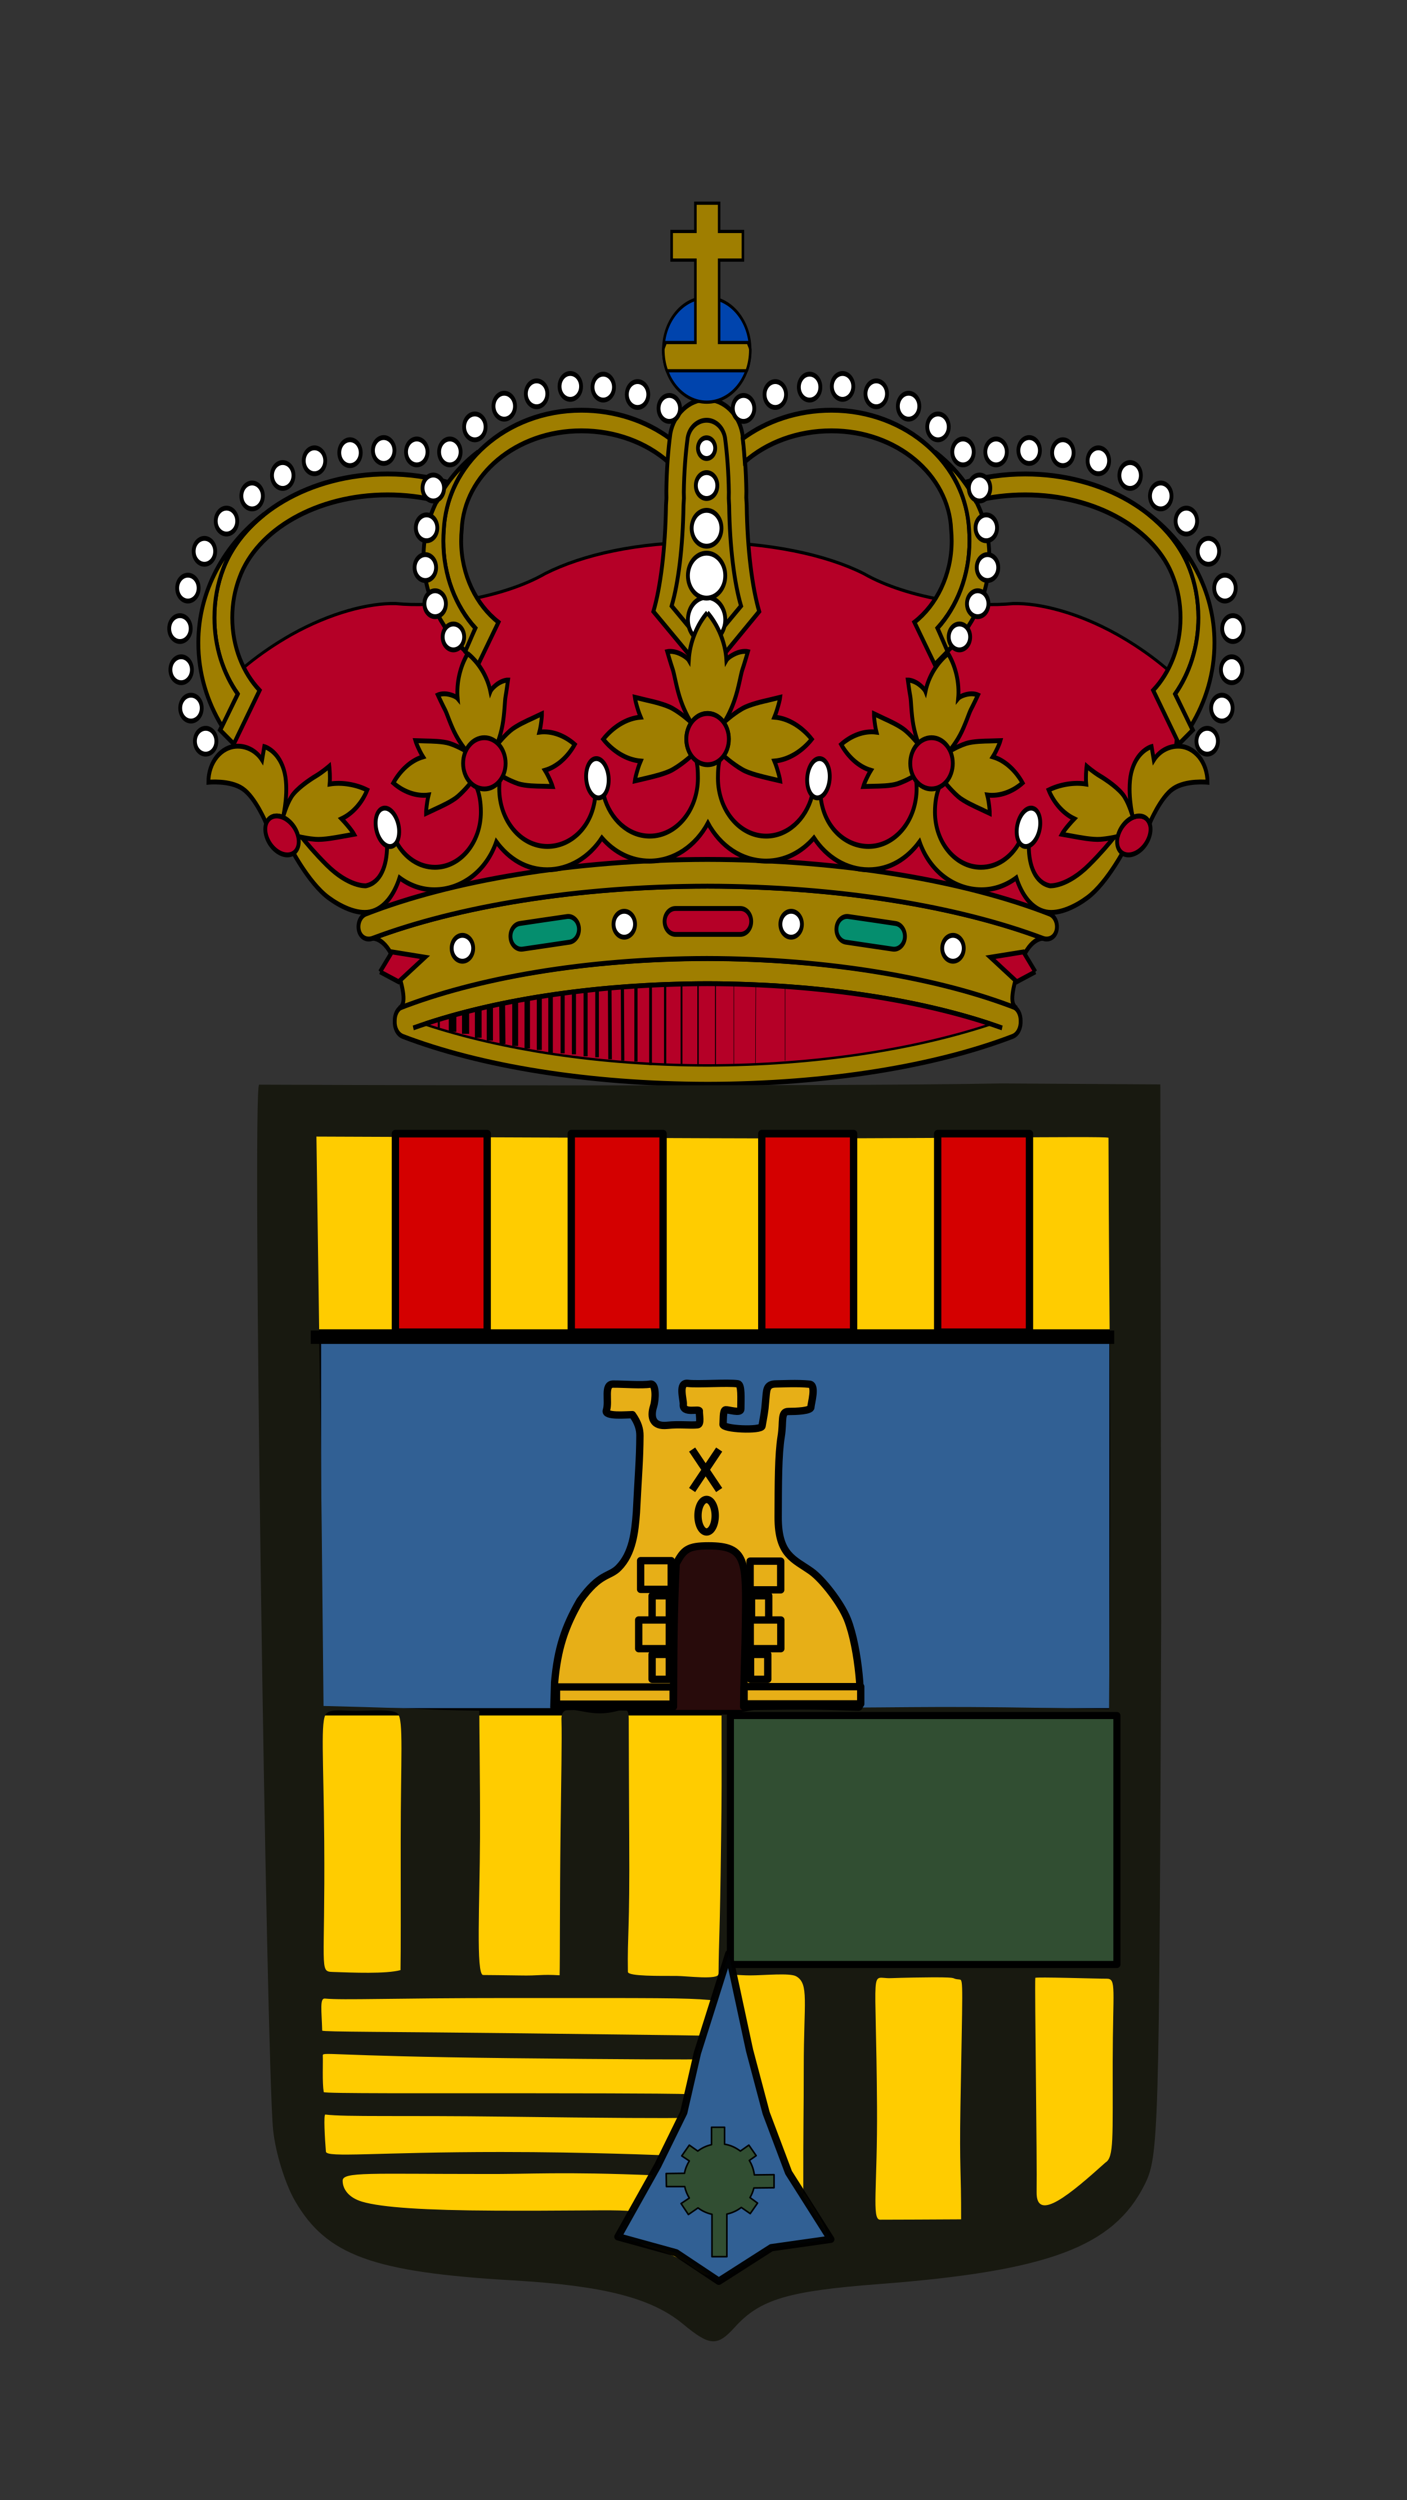 <?xml version="1.0" encoding="UTF-8" standalone="no"?>
<!-- Created with Inkscape (http://www.inkscape.org/) -->
<svg
   xmlns:dc="http://purl.org/dc/elements/1.1/"
   xmlns:cc="http://creativecommons.org/ns#"
   xmlns:rdf="http://www.w3.org/1999/02/22-rdf-syntax-ns#"
   xmlns:svg="http://www.w3.org/2000/svg"
   xmlns="http://www.w3.org/2000/svg"
   xmlns:sodipodi="http://sodipodi.sourceforge.net/DTD/sodipodi-0.dtd"
   xmlns:inkscape="http://www.inkscape.org/namespaces/inkscape"
   id="svg2"
   sodipodi:version="0.32"
   inkscape:version="0.46"
   width="192"
   height="341"
   version="1.0"
   sodipodi:docname="Toris.svg"
   inkscape:output_extension="org.inkscape.output.svg.inkscape">
  <rect width="100%" height="100%" fill="#333333" stroke="none"/>
  <defs
     id="defs5">
    <inkscape:perspective
       sodipodi:type="inkscape:persp3d"
       inkscape:vp_x="0 : 526.18109 : 1"
       inkscape:vp_y="0 : 1000 : 0"
       inkscape:vp_z="744.09448 : 526.18109 : 1"
       inkscape:persp3d-origin="372.04724 : 350.78739 : 1"
       id="perspective9" />
  </defs>
  <sodipodi:namedview
     inkscape:window-height="972"
     inkscape:window-width="1280"
     inkscape:pageshadow="2"
     inkscape:pageopacity="0.0"
     guidetolerance="10.0"
     gridtolerance="10.0"
     objecttolerance="10.0"
     borderopacity="1.0"
     bordercolor="#666666"
     pagecolor="#ffffff"
     id="base"
     showgrid="false"
     inkscape:zoom="0.95801564"
     inkscape:cx="-365.63281"
     inkscape:cy="-25.777562"
     inkscape:window-x="-4"
     inkscape:window-y="-4"
     inkscape:current-layer="svg2" />
  <g
     id="g5689"
     transform="translate(363.251,6.263)">
    <g
       transform="matrix(1.406,0,0,1.788,-407.094,3.352)"
       id="g4901">
      <path
         id="path831"
         style="font-size:12px;fill:none;stroke:#000000;stroke-width:0.049"
         d="M 76.13,52.855 C 76.13,51.773 77.054,50.899 78.192,50.899 C 79.326,50.899 80.254,51.773 80.254,52.855 C 80.254,53.933 79.33,54.807 78.192,54.807 C 77.054,54.807 76.13,53.933 76.13,52.855 z" />
      <path
         id="path833"
         style="font-size:12px;fill:#b50027;fill-opacity:1;stroke:#000000;stroke-width:0.246"
         d="M 99.393,35.989 C 105.715,35.989 111.341,36.925 115.005,38.377 C 117.102,39.324 119.918,40.023 123,40.435 C 125.347,40.749 127.577,40.814 129.517,40.665 C 132.112,40.614 135.864,41.374 139.618,43.027 C 142.725,44.405 145.318,46.081 147.04,47.703 L 145.55,49.03 L 145.119,52.8 L 141.029,57.483 L 138.985,59.217 L 134.145,63.092 L 131.672,63.294 L 130.92,65.434 L 99.6,61.764 L 68.185,65.434 L 67.432,63.294 L 64.955,63.092 L 60.115,59.217 L 58.071,57.483 L 53.983,52.8 L 53.558,49.03 L 52.059,47.703 C 53.79,46.081 56.384,44.405 59.483,43.027 C 63.237,41.374 66.99,40.614 69.583,40.665 C 71.523,40.814 73.754,40.749 76.101,40.435 C 79.184,40.023 82.002,39.324 84.096,38.377 C 87.764,36.925 93.075,35.989 99.393,35.989 z" />
      <path
         id="path838"
         style="font-size:12px;fill:#9f7e00;fill-opacity:1;stroke:#000000;stroke-width:0.372;stroke-miterlimit:4;stroke-dasharray:none;stroke-opacity:1"
         d="M 99.874,77.336 C 88.206,77.319 77.753,75.937 70.293,73.691 C 69.747,73.525 69.462,73.025 69.494,72.507 C 69.484,72.004 69.766,71.548 70.293,71.389 C 77.753,69.146 88.206,67.764 99.874,67.747 C 111.541,67.764 121.986,69.146 129.446,71.389 C 129.974,71.548 130.251,72.004 130.242,72.507 C 130.27,73.025 129.989,73.525 129.446,73.691 C 121.986,75.937 111.541,77.319 99.874,77.336" />
      <path
         id="path859"
         style="font-size:12px;fill:#b50027;fill-opacity:1;stroke:#000000;stroke-width:0.371;stroke-linejoin:round"
         d="M 99.846,75.805 C 89.315,75.792 79.797,74.576 72.552,72.704 C 79.797,70.829 89.315,69.683 99.846,69.663 C 110.374,69.683 119.943,70.829 127.188,72.704 C 119.943,74.576 110.374,75.792 99.846,75.805 z" />
      <path
         id="path840"
         style="font-size:12px;fill:#b50027;fill-opacity:1"
         d="M 99.846,75.805 C 89.315,75.792 79.797,74.576 72.552,72.704 C 79.797,70.829 89.315,69.683 99.846,69.663 C 110.374,69.683 119.943,70.829 127.188,72.704 C 119.943,74.576 110.374,75.792 99.846,75.805" />
      <path
         id="path1477"
         style="font-size:12px;fill:none;stroke:#000000;stroke-width:0.089"
         d="M 100.627,75.869 L 100.627,69.62" />
      <path
         id="path1478"
         style="font-size:12px;fill:none;stroke:#000000;stroke-width:0.131"
         d="M 98.93,75.869 L 98.93,69.62" />
      <path
         id="path1479"
         style="font-size:12px;fill:none;stroke:#000000;stroke-width:0.176"
         d="M 97.328,75.869 L 97.328,69.62" />
      <path
         id="path1480"
         style="font-size:12px;fill:none;stroke:#000000;stroke-width:0.22"
         d="M 95.739,75.869 L 95.739,69.62" />
      <path
         id="path1481"
         style="font-size:12px;fill:none;stroke:#000000;stroke-width:0.265"
         d="M 94.324,75.869 L 94.324,69.62" />
      <path
         id="path1482"
         style="font-size:12px;fill:none;stroke:#000000;stroke-width:0.309"
         d="M 91.625,75.532 L 91.588,69.844 M 92.905,75.607 L 92.905,69.658" />
      <path
         id="path1483"
         style="font-size:12px;fill:none;stroke:#000000;stroke-width:0.351"
         d="M 89.133,75.276 L 89.133,70.036 M 90.396,75.426 L 90.358,69.849" />
      <path
         id="path1484"
         style="font-size:12px;fill:none;stroke:#000000;stroke-width:0.396"
         d="M 85.79,74.977 L 85.79,70.373 M 86.887,75.052 L 86.887,70.223 M 88.017,75.201 L 88.017,70.186" />
      <path
         id="path1485"
         style="font-size:12px;fill:none;stroke:#000000;stroke-width:0.441"
         d="M 84.618,74.939 L 84.618,70.485" />
      <path
         id="path1486"
         style="font-size:12px;fill:none;stroke:#000000;stroke-width:0.485"
         d="M 83.525,74.715 L 83.525,70.56" />
      <path
         id="path1487"
         style="font-size:12px;fill:none;stroke:#000000;stroke-width:0.53"
         d="M 82.354,74.602 L 82.354,70.747" />
      <path
         id="path1488"
         style="font-size:12px;fill:none;stroke:#000000;stroke-width:0.572"
         d="M 79.955,74.266 L 79.917,71.196 M 81.184,74.415 L 81.184,70.972" />
      <path
         id="path1489"
         style="font-size:12px;fill:none;stroke:#000000;stroke-width:0.604"
         d="M 78.725,74.004 L 78.725,71.308" />
      <path
         id="path1490"
         style="font-size:12px;fill:none;stroke:#000000;stroke-width:0.649"
         d="M 77.6,73.785 L 77.6,71.541" />
      <path
         id="path1491"
         style="font-size:12px;fill:none;stroke:#000000;stroke-width:0.691"
         d="M 76.37,73.486 L 76.37,71.728" />
      <path
         id="path1492"
         style="font-size:12px;fill:none;stroke:#000000;stroke-width:0.733"
         d="M 75.107,73.336 L 75.107,72.027" />
      <path
         id="path1493"
         style="font-size:12px;fill:none;stroke:#000000;stroke-width:0.2;stroke-miterlimit:4;stroke-dasharray:none;stroke-opacity:1"
         d="M 73.769,73.037 L 73.769,72.401" />
      <path
         id="path1494"
         style="font-size:12px;fill:none;stroke:#000000;stroke-width:0.045"
         d="M 107.38,75.532 L 107.38,69.807 M 104.504,75.719 L 104.542,69.658 M 102.409,75.794 L 102.409,69.62" />
      <path
         id="path834"
         style="font-size:12px;fill:#9f7e00;fill-opacity:1;stroke:#000000;stroke-width:0.372;stroke-miterlimit:4;stroke-dasharray:none;stroke-opacity:1"
         d="M 99.793,67.738 C 87.984,67.761 77.386,69.241 69.926,71.538 C 70.545,71.244 70.49,70.48 69.719,68.494 C 68.787,66.092 67.336,66.197 67.336,66.197 C 75.584,63.761 87.065,62.237 99.843,62.22 C 112.626,62.237 124.198,63.761 132.447,66.197 C 132.447,66.197 130.995,66.092 130.063,68.494 C 129.293,70.48 129.236,71.244 129.856,71.538 C 122.397,69.241 111.6,67.761 99.793,67.738" />
      <path
         id="path836"
         style="font-size:12px;fill:#9f7e00;fill-opacity:1;stroke:#000000;stroke-width:0.372;stroke-miterlimit:4;stroke-dasharray:none;stroke-opacity:1"
         d="M 99.843,62.223 C 87.065,62.243 75.584,63.764 67.336,66.204 C 66.786,66.369 66.205,66.153 66.026,65.633 C 65.848,65.112 66.144,64.514 66.694,64.345 C 74.977,61.805 86.754,60.209 99.846,60.183 C 112.94,60.207 124.762,61.805 133.046,64.345 C 133.596,64.514 133.892,65.112 133.713,65.633 C 133.534,66.153 132.953,66.369 132.404,66.204 C 124.155,63.764 112.626,62.243 99.843,62.223" />
      <path
         id="path860"
         style="font-size:12px;fill:#ffffff;stroke:#000000;stroke-width:0.372;stroke-miterlimit:4;stroke-dasharray:none;stroke-opacity:1"
         d="M 90.728,65.126 C 90.728,64.582 91.195,64.139 91.769,64.139 C 92.348,64.139 92.816,64.582 92.816,65.126 C 92.816,65.669 92.348,66.116 91.769,66.116 C 91.195,66.116 90.728,65.669 90.728,65.126" />
      <path
         id="path862"
         style="font-size:12px;fill:#b50027;fill-opacity:1;stroke:#000000;stroke-width:0.372;stroke-miterlimit:4;stroke-dasharray:none;stroke-opacity:1"
         d="M 99.869,65.903 L 96.742,65.903 C 96.165,65.903 95.687,65.463 95.687,64.916 C 95.687,64.372 96.154,63.927 96.729,63.927 L 103.049,63.927 C 103.624,63.927 104.092,64.372 104.092,64.916 C 104.092,65.463 103.614,65.903 103.035,65.903 L 99.869,65.903" />
      <path
         id="path864"
         style="font-size:12px;fill:#058e6e;stroke:#000000;stroke-width:0.372;stroke-miterlimit:4;stroke-dasharray:none;stroke-opacity:1"
         d="M 84.161,66.764 L 81.911,67.025 C 81.338,67.092 80.806,66.707 80.734,66.169 C 80.664,65.626 81.071,65.133 81.645,65.069 L 83.907,64.805 L 86.208,64.541 C 86.778,64.474 87.299,64.852 87.371,65.396 C 87.438,65.936 87.021,66.433 86.45,66.497 L 84.161,66.764" />
      <path
         id="path866"
         style="font-size:12px;fill:#ffffff;stroke:#000000;stroke-width:0.372;stroke-miterlimit:4;stroke-dasharray:none;stroke-opacity:1"
         d="M 75.02,66.961 C 75.02,66.416 75.488,65.974 76.062,65.974 C 76.64,65.974 77.107,66.416 77.107,66.961 C 77.107,67.508 76.64,67.95 76.062,67.95 C 75.488,67.95 75.02,67.508 75.02,66.961" />
      <path
         id="path868"
         style="font-size:12px;fill:#b50027;fill-opacity:1;stroke:#000000;stroke-width:0.372;stroke-miterlimit:4;stroke-dasharray:none;stroke-opacity:1"
         d="M 68.067,68.758 L 69.227,67.24 L 72.431,67.646 L 69.869,69.515 L 68.067,68.758" />
      <path
         id="path870"
         style="font-size:12px;fill:#058e6e;stroke:#000000;stroke-width:0.372;stroke-miterlimit:4;stroke-dasharray:none;stroke-opacity:1"
         d="M 115.579,66.764 L 117.827,67.025 C 118.397,67.092 118.933,66.707 119.004,66.169 C 119.068,65.626 118.665,65.133 118.094,65.069 L 115.833,64.805 L 113.532,64.541 C 112.957,64.474 112.437,64.852 112.369,65.396 C 112.297,65.936 112.718,66.433 113.288,66.497 L 115.579,66.764" />
      <path
         id="path872"
         style="font-size:12px;fill:#ffffff;stroke:#000000;stroke-width:0.372;stroke-miterlimit:4;stroke-dasharray:none;stroke-opacity:1"
         d="M 106.924,65.126 C 106.924,64.582 107.392,64.139 107.967,64.139 C 108.544,64.139 109.012,64.582 109.012,65.126 C 109.012,65.669 108.544,66.116 107.967,66.116 C 107.392,66.116 106.924,65.669 106.924,65.126" />
      <path
         id="path874"
         style="font-size:12px;fill:#ffffff;stroke:#000000;stroke-width:0.372;stroke-miterlimit:4;stroke-dasharray:none;stroke-opacity:1"
         d="M 122.632,66.961 C 122.632,66.416 123.1,65.974 123.674,65.974 C 124.252,65.974 124.72,66.416 124.72,66.961 C 124.72,67.508 124.252,67.95 123.674,67.95 C 123.1,67.95 122.632,67.508 122.632,66.961" />
      <path
         id="path876"
         style="font-size:12px;fill:#b50027;fill-opacity:1;stroke:#000000;stroke-width:0.372;stroke-miterlimit:4;stroke-dasharray:none;stroke-opacity:1"
         d="M 131.672,68.758 L 130.513,67.24 L 127.309,67.646 L 129.871,69.515 L 131.672,68.758" />
      <path
         id="path878"
         style="font-size:12px;fill:none;stroke:#000000;stroke-width:0.371"
         d="M 71.293,73.038 C 78.67,70.967 88.702,69.683 99.846,69.663 C 110.988,69.683 121.07,70.967 128.447,73.038" />
      <path
         id="path879"
         style="font-size:12px;fill:#c8b100"
         d="M 76.262,44.263 L 77.582,45.321 L 79.561,42.088 C 77.413,40.773 75.941,38.489 75.941,35.888 C 75.941,35.593 75.958,35.307 75.995,35.022 C 76.202,30.897 81.227,27.489 87.61,27.489 C 90.921,27.489 93.911,28.394 96.015,29.847 C 96.072,29.208 96.129,28.661 96.218,28.08 C 93.9,26.728 90.892,25.915 87.61,25.915 C 80.272,25.915 74.532,30.083 74.253,35.02 C 74.224,35.307 74.21,35.597 74.21,35.888 C 74.21,38.52 75.413,40.891 77.314,42.54 L 76.262,44.263" />
      <path
         id="path880"
         style="font-size:12px;fill:#9f7e00;fill-opacity:1;stroke:#000000;stroke-width:0.371"
         d="M 76.262,44.263 L 77.582,45.321 L 79.561,42.088 C 77.413,40.773 75.941,38.489 75.941,35.888 C 75.941,35.593 75.958,35.307 75.995,35.022 C 76.202,30.897 81.227,27.489 87.61,27.489 C 90.921,27.489 93.911,28.394 96.015,29.847 C 96.072,29.208 96.129,28.661 96.218,28.08 C 93.9,26.728 90.892,25.915 87.61,25.915 C 80.272,25.915 74.532,30.083 74.253,35.02 C 74.224,35.307 74.21,35.597 74.21,35.888 C 74.21,38.52 75.413,40.891 77.314,42.54 L 76.262,44.263" />
      <path
         id="path881"
         style="font-size:12px;fill:#c8b100"
         d="M 76.347,44.3 C 73.843,42.432 72.288,39.891 72.288,37.094 C 72.288,33.871 74.396,30.996 77.599,29.09 C 75.623,30.678 74.424,32.729 74.253,35.02 C 74.224,35.307 74.21,35.597 74.21,35.888 C 74.21,38.52 75.413,40.891 77.314,42.54 L 76.347,44.3" />
      <path
         id="path882"
         style="font-size:12px;fill:#9f7e00;fill-opacity:1;stroke:#000000;stroke-width:0.371"
         d="M 76.347,44.3 C 73.843,42.432 72.288,39.891 72.288,37.094 C 72.288,33.871 74.396,30.996 77.599,29.09 C 75.623,30.678 74.424,32.729 74.253,35.02 C 74.224,35.307 74.21,35.597 74.21,35.888 C 74.21,38.52 75.413,40.891 77.314,42.54 L 76.347,44.3" />
      <path
         id="path883"
         style="font-size:12px;fill:#c8b100"
         d="M 54.254,47.564 C 52.852,45.993 51.992,43.963 51.992,41.743 C 51.992,40.405 52.302,39.125 52.862,37.983 C 54.889,33.813 61.246,30.779 68.802,30.779 C 70.861,30.779 72.83,31.003 74.65,31.417 C 74.246,31.857 73.929,32.34 73.621,32.827 C 72.109,32.533 70.49,32.374 68.802,32.374 C 61.885,32.374 56.099,35.064 54.422,38.698 C 53.976,39.625 53.725,40.658 53.725,41.743 C 53.725,43.952 54.76,45.932 56.38,47.284 L 53.876,51.375 L 52.535,50.307 L 54.254,47.568" />
      <path
         id="path884"
         style="font-size:12px;fill:#9f7e00;fill-opacity:1;stroke:#000000;stroke-width:0.371"
         d="M 54.254,47.564 C 52.852,45.993 51.992,43.963 51.992,41.743 C 51.992,40.405 52.302,39.125 52.862,37.983 C 54.889,33.813 61.246,30.779 68.802,30.779 C 70.861,30.779 72.83,31.003 74.65,31.417 C 74.246,31.857 73.929,32.34 73.621,32.827 C 72.109,32.533 70.49,32.374 68.802,32.374 C 61.885,32.374 56.099,35.064 54.422,38.698 C 53.976,39.625 53.725,40.658 53.725,41.743 C 53.725,43.952 54.76,45.932 56.38,47.284 L 53.876,51.375 L 52.535,50.307 L 54.254,47.568 L 54.254,47.564 z" />
      <path
         id="path885"
         style="font-size:12px;fill:#c8b100"
         d="M 56.819,33.857 C 55,35.002 53.622,36.412 52.862,37.983 C 52.302,39.125 51.992,40.405 51.992,41.743 C 51.992,43.963 52.852,45.993 54.254,47.564 L 52.734,50.031 C 51.279,48.162 50.433,45.979 50.433,43.658 C 50.433,39.661 52.976,36.168 56.819,33.857" />
      <path
         id="path886"
         style="font-size:12px;fill:#9f7e00;fill-opacity:1;stroke:#000000;stroke-width:0.371"
         d="M 56.819,33.857 C 55,35.002 53.622,36.412 52.862,37.983 C 52.302,39.125 51.992,40.405 51.992,41.743 C 51.992,43.963 52.852,45.993 54.254,47.564 L 52.734,50.031 C 51.279,48.162 50.433,45.979 50.433,43.658 C 50.433,39.661 52.976,36.168 56.819,33.857 z" />
      <path
         id="path887"
         style="font-size:12px;fill:#c8b100"
         d="M 99.764,25.09 C 101.441,25.09 102.882,26.198 103.225,27.685 C 103.45,28.999 103.589,30.496 103.621,32.09 C 103.624,32.256 103.61,32.418 103.61,32.58 C 103.614,32.769 103.65,32.972 103.653,33.165 C 103.71,36.509 104.188,39.462 104.869,41.27 L 99.761,46.155 L 94.598,41.27 C 95.283,39.462 95.758,36.509 95.822,33.165 C 95.826,32.972 95.862,32.769 95.862,32.58 C 95.862,32.418 95.851,32.256 95.854,32.09 C 95.879,30.496 96.022,28.999 96.247,27.685 C 96.586,26.198 98.088,25.09 99.761,25.09" />
      <path
         id="path888"
         style="font-size:12px;fill:#9f7e00;fill-opacity:1;stroke:#000000;stroke-width:0.371"
         d="M 99.764,25.09 C 101.441,25.09 102.882,26.198 103.225,27.685 C 103.45,28.999 103.589,30.496 103.621,32.09 C 103.624,32.256 103.61,32.418 103.61,32.58 C 103.614,32.769 103.65,32.972 103.653,33.165 C 103.71,36.509 104.188,39.462 104.869,41.27 L 99.761,46.155 L 94.598,41.27 C 95.283,39.462 95.758,36.509 95.822,33.165 C 95.826,32.972 95.862,32.769 95.862,32.58 C 95.862,32.418 95.851,32.256 95.854,32.09 C 95.879,30.496 96.022,28.999 96.247,27.685 C 96.586,26.198 98.088,25.09 99.761,25.09 L 99.764,25.09 z" />
      <path
         id="path889"
         style="font-size:12px;fill:#c8b100"
         d="M 99.764,26.681 C 100.635,26.681 101.369,27.236 101.548,28.005 C 101.759,29.249 101.894,30.668 101.923,32.168 C 101.923,32.324 101.915,32.479 101.915,32.63 C 101.915,32.816 101.947,33.002 101.951,33.192 C 102.005,36.35 102.458,39.134 103.107,40.847 L 99.739,44.036 L 96.368,40.847 C 97.011,39.138 97.464,36.35 97.52,33.192 C 97.524,33.002 97.557,32.816 97.56,32.63 C 97.56,32.479 97.549,32.324 97.549,32.168 C 97.578,30.668 97.713,29.249 97.927,28.005 C 98.102,27.236 98.897,26.681 99.764,26.681" />
      <path
         id="path890"
         style="font-size:12px;fill:#9f7e00;fill-opacity:1;stroke:#000000;stroke-width:0.371"
         d="M 99.764,26.681 C 100.635,26.681 101.369,27.236 101.548,28.005 C 101.759,29.249 101.894,30.668 101.923,32.168 C 101.923,32.324 101.915,32.479 101.915,32.63 C 101.915,32.816 101.947,33.002 101.951,33.192 C 102.005,36.35 102.458,39.134 103.107,40.847 L 99.739,44.036 L 96.368,40.847 C 97.011,39.138 97.464,36.35 97.52,33.192 C 97.524,33.002 97.557,32.816 97.56,32.63 C 97.56,32.479 97.549,32.324 97.549,32.168 C 97.578,30.668 97.713,29.249 97.927,28.005 C 98.102,27.236 98.897,26.681 99.764,26.681 z" />
      <path
         id="path891"
         style="font-size:12px;fill:#c8b100"
         d="M 123.228,44.263 L 121.908,45.321 L 119.929,42.088 C 122.075,40.773 123.549,38.489 123.549,35.888 C 123.549,35.593 123.532,35.307 123.496,35.022 C 123.292,30.897 118.259,27.489 111.883,27.489 C 108.565,27.489 105.578,28.394 103.472,29.847 C 103.414,29.208 103.364,28.661 103.268,28.08 C 105.587,26.728 108.594,25.915 111.883,25.915 C 119.219,25.915 124.958,30.083 125.24,35.02 C 125.265,35.307 125.279,35.597 125.279,35.888 C 125.279,38.52 124.078,40.891 122.176,42.54 L 123.228,44.263" />
      <path
         id="path892"
         style="font-size:12px;fill:#9f7e00;fill-opacity:1;stroke:#000000;stroke-width:0.371"
         d="M 123.228,44.263 L 121.908,45.321 L 119.929,42.088 C 122.075,40.773 123.549,38.489 123.549,35.888 C 123.549,35.593 123.532,35.307 123.496,35.022 C 123.292,30.897 118.259,27.489 111.883,27.489 C 108.565,27.489 105.578,28.394 103.472,29.847 C 103.414,29.208 103.364,28.661 103.268,28.08 C 105.587,26.728 108.594,25.915 111.883,25.915 C 119.219,25.915 124.958,30.083 125.24,35.02 C 125.265,35.307 125.279,35.597 125.279,35.888 C 125.279,38.52 124.078,40.891 122.176,42.54 L 123.228,44.263" />
      <path
         id="path893"
         style="font-size:12px;fill:#c8b100"
         d="M 123.143,44.3 C 125.647,42.432 127.203,39.891 127.203,37.094 C 127.203,33.871 125.093,30.996 121.894,29.09 C 123.867,30.678 125.064,32.729 125.24,35.02 C 125.265,35.307 125.279,35.597 125.279,35.888 C 125.279,38.52 124.078,40.891 122.176,42.54 L 123.143,44.3" />
      <path
         id="path894"
         style="font-size:12px;fill:#9f7e00;fill-opacity:1;stroke:#000000;stroke-width:0.371"
         d="M 123.143,44.3 C 125.647,42.432 127.203,39.891 127.203,37.094 C 127.203,33.871 125.093,30.996 121.894,29.09 C 123.867,30.678 125.064,32.729 125.24,35.02 C 125.265,35.307 125.279,35.597 125.279,35.888 C 125.279,38.52 124.078,40.891 122.176,42.54 L 123.143,44.3" />
      <path
         id="path895"
         style="font-size:12px;fill:#c8b100"
         d="M 145.239,47.564 C 146.638,45.993 147.496,43.963 147.496,41.743 C 147.496,40.405 147.187,39.125 146.631,37.983 C 144.601,33.813 138.244,30.779 130.687,30.779 C 128.628,30.779 126.66,31.003 124.84,31.417 C 125.247,31.857 125.562,32.34 125.872,32.827 C 127.377,32.533 129.004,32.374 130.683,32.374 C 137.602,32.374 143.391,35.064 145.064,38.698 C 145.513,39.625 145.761,40.658 145.761,41.743 C 145.761,43.952 144.726,45.932 143.106,47.284 L 145.61,51.375 L 146.955,50.307 L 145.237,47.568" />
      <path
         id="path896"
         style="font-size:12px;fill:#9f7e00;fill-opacity:1;stroke:#000000;stroke-width:0.371"
         d="M 145.239,47.564 C 146.638,45.993 147.496,43.963 147.496,41.743 C 147.496,40.405 147.187,39.125 146.631,37.983 C 144.601,33.813 138.244,30.779 130.687,30.779 C 128.628,30.779 126.66,31.003 124.84,31.417 C 125.247,31.857 125.562,32.34 125.872,32.827 C 127.377,32.533 129.004,32.374 130.683,32.374 C 137.602,32.374 143.391,35.064 145.064,38.698 C 145.513,39.625 145.761,40.658 145.761,41.743 C 145.761,43.952 144.726,45.932 143.106,47.284 L 145.61,51.375 L 146.955,50.307 L 145.237,47.568 L 145.239,47.564 z" />
      <path
         id="path897"
         style="font-size:12px;fill:#c8b100"
         d="M 142.671,33.857 C 144.49,35.002 145.868,36.412 146.631,37.983 C 147.184,39.125 147.496,40.405 147.496,41.743 C 147.496,43.963 146.638,45.993 145.239,47.564 L 146.756,50.031 C 148.211,48.162 149.053,45.979 149.053,43.658 C 149.053,39.661 146.514,36.168 142.671,33.857" />
      <path
         id="path898"
         style="font-size:12px;fill:#9f7e00;fill-opacity:1;stroke:#000000;stroke-width:0.371"
         d="M 142.671,33.857 C 144.49,35.002 145.868,36.412 146.631,37.983 C 147.184,39.125 147.496,40.405 147.496,41.743 C 147.496,43.963 146.638,45.993 145.239,47.564 L 146.756,50.031 C 148.211,48.162 149.053,45.979 149.053,43.658 C 149.053,39.661 146.514,36.168 142.671,33.857 z" />
      <path
         id="path900"
         style="font-size:12px;fill:#ffffff"
         d="M 97.949,41.898 C 97.949,40.953 98.762,40.189 99.761,40.189 C 100.76,40.189 101.574,40.953 101.574,41.898 C 101.574,42.847 100.76,43.615 99.761,43.615 C 98.762,43.615 97.949,42.847 97.949,41.898" />
      <path
         id="path901"
         style="font-size:12px;fill:none;stroke:#000000;stroke-width:0.371"
         d="M 97.949,41.898 C 97.949,40.953 98.762,40.189 99.761,40.189 C 100.76,40.189 101.574,40.953 101.574,41.898 C 101.574,42.847 100.76,43.615 99.761,43.615 C 98.762,43.615 97.949,42.847 97.949,41.898 z" />
      <path
         id="path902"
         style="font-size:12px;fill:#ffffff;stroke:#000000;stroke-width:0.372;stroke-miterlimit:4;stroke-dasharray:none;stroke-opacity:1"
         d="M 97.949,38.536 C 97.949,37.591 98.762,36.82 99.761,36.82 C 100.76,36.82 101.574,37.591 101.574,38.536 C 101.574,39.483 100.76,40.249 99.761,40.249 C 98.762,40.249 97.949,39.483 97.949,38.536" />
      <path
         id="path904"
         style="font-size:12px;fill:#ffffff;stroke:#000000;stroke-width:0.372;stroke-miterlimit:4;stroke-dasharray:none;stroke-opacity:1"
         d="M 98.313,34.921 C 98.313,34.164 98.962,33.553 99.761,33.553 C 100.556,33.553 101.206,34.164 101.206,34.921 C 101.206,35.678 100.556,36.29 99.761,36.29 C 98.962,36.29 98.313,35.678 98.313,34.921" />
      <path
         id="path906"
         style="font-size:12px;fill:#ffffff;stroke:#000000;stroke-width:0.372;stroke-miterlimit:4;stroke-dasharray:none;stroke-opacity:1"
         d="M 98.719,31.661 C 98.719,31.118 99.186,30.675 99.761,30.675 C 100.339,30.675 100.803,31.118 100.803,31.661 C 100.803,32.209 100.339,32.651 99.761,32.651 C 99.186,32.651 98.719,32.209 98.719,31.661" />
      <path
         id="path908"
         style="font-size:12px;fill:#ffffff;stroke:#000000;stroke-width:0.372;stroke-miterlimit:4;stroke-dasharray:none;stroke-opacity:1"
         d="M 98.926,28.81 C 98.926,28.37 99.299,28.019 99.761,28.019 C 100.221,28.019 100.596,28.37 100.596,28.81 C 100.596,29.246 100.221,29.6 99.761,29.6 C 99.299,29.6 98.926,29.246 98.926,28.81" />
      <path
         id="path910"
         style="font-size:12px;fill:#9f7e00;fill-opacity:1;stroke:#000000;stroke-width:0.372;stroke-miterlimit:4;stroke-dasharray:none;stroke-opacity:1"
         d="M 99.915,52.216 L 101.092,52.432 C 100.902,52.908 100.863,53.429 100.863,53.977 C 100.863,56.419 102.961,58.406 105.544,58.406 C 107.617,58.406 109.383,57.122 109.989,55.349 C 110.057,55.395 110.435,53.747 110.631,53.767 C 110.795,53.784 110.778,55.48 110.838,55.449 C 111.138,57.682 113.178,59.193 115.476,59.193 C 118.055,59.193 120.146,57.217 120.146,54.77 C 120.146,54.588 120.135,54.406 120.111,54.23 L 121.576,52.777 L 122.364,54.628 C 122.051,55.21 121.926,55.862 121.926,56.561 C 121.926,58.896 123.923,60.784 126.389,60.784 C 127.94,60.784 129.303,60.038 130.103,58.906 L 131.041,57.713 L 131.034,59.176 C 131.034,60.645 131.655,61.964 133.089,62.196 C 133.089,62.196 134.736,62.298 136.917,60.585 C 139.1,58.872 140.303,57.453 140.303,57.453 L 140.49,59.169 C 140.49,59.169 138.679,61.97 136.706,63.112 C 135.629,63.741 133.991,64.399 132.689,64.186 C 131.312,63.963 130.331,62.858 129.825,61.585 C 128.843,62.163 127.684,62.5 126.442,62.5 C 123.774,62.5 121.376,61.037 120.428,58.835 C 119.2,60.159 117.491,60.973 115.487,60.973 C 113.356,60.973 111.405,60.014 110.182,58.541 C 108.979,59.636 107.345,60.311 105.544,60.311 C 103.185,60.311 101.081,59.156 99.889,57.412 C 98.698,59.156 96.596,60.311 94.241,60.311 C 92.441,60.311 90.803,59.636 89.6,58.541 C 88.381,60.014 86.426,60.973 84.296,60.973 C 82.291,60.973 80.582,60.159 79.353,58.835 C 78.406,61.037 76.009,62.5 73.34,62.5 C 72.097,62.5 70.943,62.163 69.962,61.585 C 69.451,62.858 68.47,63.963 67.097,64.186 C 65.795,64.399 64.157,63.741 63.077,63.112 C 61.103,61.97 59.294,59.169 59.294,59.169 L 59.483,57.453 C 59.483,57.453 60.686,58.872 62.866,60.585 C 65.049,62.301 66.694,62.196 66.694,62.196 C 68.128,61.964 68.748,60.645 68.748,59.176 L 68.741,57.713 L 69.679,58.906 C 70.478,60.038 71.845,60.784 73.394,60.784 C 75.859,60.784 77.856,58.896 77.856,56.561 C 77.856,55.862 77.731,55.21 77.417,54.628 L 78.205,52.777 L 79.673,54.23 C 79.65,54.406 79.637,54.588 79.637,54.77 C 79.637,57.217 81.726,59.193 84.306,59.193 C 86.608,59.193 88.644,57.682 88.944,55.449 C 89.008,55.48 88.991,53.784 89.154,53.767 C 89.348,53.747 89.729,55.395 89.793,55.349 C 90.403,57.122 92.166,58.406 94.246,58.406 C 96.828,58.406 98.919,56.419 98.919,53.977 C 98.919,53.429 98.887,52.908 98.694,52.432 L 99.915,52.216" />
      <path
         id="path912"
         style="font-size:12px;fill:#ffffff;stroke:#000000;stroke-width:0.372;stroke-miterlimit:4;stroke-dasharray:none;stroke-opacity:1"
         d="M 132.036,58.054 C 132.306,57.261 132.065,56.476 131.494,56.305 C 130.924,56.125 130.238,56.626 129.968,57.416 C 129.696,58.206 129.939,58.987 130.51,59.166 C 131.08,59.338 131.765,58.841 132.036,58.054" />
      <path
         id="path914"
         style="font-size:12px;fill:#ffffff;stroke:#000000;stroke-width:0.372;stroke-miterlimit:4;stroke-dasharray:none;stroke-opacity:1"
         d="M 111.698,54.115 C 111.805,53.287 111.409,52.565 110.813,52.497 C 110.217,52.426 109.646,53.037 109.54,53.862 C 109.432,54.686 109.828,55.413 110.424,55.484 C 111.02,55.551 111.591,54.939 111.698,54.115" />
      <path
         id="path916"
         style="font-size:12px;fill:#ffffff;stroke:#000000;stroke-width:0.372;stroke-miterlimit:4;stroke-dasharray:none;stroke-opacity:1"
         d="M 88.084,54.115 C 87.978,53.287 88.377,52.565 88.969,52.497 C 89.565,52.426 90.136,53.037 90.243,53.862 C 90.346,54.686 89.954,55.413 89.358,55.484 C 88.762,55.551 88.191,54.939 88.084,54.115" />
      <path
         id="path918"
         style="font-size:12px;fill:#ffffff;stroke:#000000;stroke-width:0.372;stroke-miterlimit:4;stroke-dasharray:none;stroke-opacity:1"
         d="M 67.75,58.054 C 67.479,57.261 67.721,56.476 68.292,56.305 C 68.863,56.125 69.544,56.626 69.815,57.416 C 70.083,58.206 69.84,58.987 69.273,59.166 C 68.702,59.338 68.021,58.841 67.75,58.054" />
      <path
         id="path920"
         style="font-size:12px;fill:#9f7e00;fill-opacity:1;stroke:#000000;stroke-width:0.372;stroke-miterlimit:4;stroke-dasharray:none;stroke-opacity:1"
         d="M 76.583,44.483 C 77.593,45.121 78.474,46.182 78.78,47.368 C 78.78,47.368 78.898,47.125 79.454,46.804 C 80.015,46.49 80.489,46.499 80.489,46.499 C 80.489,46.499 80.329,47.422 80.25,47.753 C 80.169,48.077 80.161,49.068 79.947,49.96 C 79.733,50.852 79.344,51.564 79.344,51.564 C 78.948,51.24 78.406,51.078 77.846,51.169 C 77.289,51.264 76.84,51.591 76.583,52.023 C 76.583,52.023 75.958,51.48 75.437,50.713 C 74.913,49.945 74.557,49.02 74.356,48.739 C 74.16,48.456 73.678,47.638 73.678,47.638 C 73.678,47.638 74.122,47.473 74.76,47.591 C 75.398,47.709 75.598,47.902 75.598,47.902 C 75.463,46.682 75.866,45.408 76.583,44.483" />
      <path
         id="path922"
         style="font-size:12px;fill:#9f7e00;fill-opacity:1;stroke:#000000;stroke-width:0.372;stroke-miterlimit:4;stroke-dasharray:none;stroke-opacity:1"
         d="M 77.011,54.196 C 76.69,53.942 76.448,53.588 76.369,53.169 C 76.29,52.753 76.38,52.341 76.591,52.003 C 76.591,52.003 75.747,51.578 74.845,51.341 C 74.16,51.162 72.955,51.155 72.591,51.149 C 72.227,51.138 71.5,51.122 71.5,51.122 C 71.5,51.122 71.56,51.288 71.767,51.649 C 72.016,52.085 72.237,52.358 72.237,52.358 C 71.031,52.635 70.004,53.429 69.355,54.348 C 70.297,55 71.549,55.395 72.78,55.27 C 72.78,55.27 72.672,55.599 72.595,56.095 C 72.53,56.504 72.534,56.673 72.534,56.673 C 72.534,56.673 73.212,56.422 73.551,56.298 C 73.89,56.172 75.02,55.781 75.602,55.389 C 76.362,54.869 77.011,54.199 77.011,54.199" />
      <path
         id="path924"
         style="font-size:12px;fill:#9f7e00;fill-opacity:1;stroke:#000000;stroke-width:0.372;stroke-miterlimit:4;stroke-dasharray:none;stroke-opacity:1"
         d="M 79.716,53.743 C 79.925,53.406 80.026,52.993 79.947,52.574 C 79.869,52.155 79.64,51.801 79.319,51.547 C 79.319,51.547 79.954,50.875 80.714,50.358 C 81.293,49.966 82.426,49.571 82.765,49.449 C 83.104,49.325 83.782,49.071 83.782,49.071 C 83.782,49.071 83.785,49.243 83.721,49.652 C 83.644,50.146 83.535,50.473 83.535,50.473 C 84.767,50.345 86.021,50.757 86.964,51.412 C 86.315,52.328 85.281,53.108 84.078,53.386 C 84.078,53.386 84.296,53.659 84.549,54.094 C 84.756,54.46 84.817,54.621 84.817,54.621 C 84.817,54.621 84.089,54.605 83.725,54.598 C 83.361,54.592 82.156,54.588 81.471,54.406 C 80.568,54.165 79.716,53.747 79.716,53.747" />
      <path
         id="path926"
         style="font-size:12px;fill:#b50027;fill-opacity:1;stroke:#000000;stroke-width:0.372;stroke-miterlimit:4;stroke-dasharray:none;stroke-opacity:1"
         d="M 76.13,52.855 C 76.13,51.773 77.054,50.899 78.192,50.899 C 79.326,50.899 80.254,51.773 80.254,52.855 C 80.254,53.933 79.33,54.807 78.192,54.807 C 77.054,54.807 76.13,53.933 76.13,52.855" />
      <path
         id="path928"
         style="font-size:12px;fill:#9f7e00;fill-opacity:1;stroke:#000000;stroke-width:0.372;stroke-miterlimit:4;stroke-dasharray:none;stroke-opacity:1"
         d="M 99.836,41.358 C 100.828,42.256 101.591,43.6 101.688,44.983 C 101.688,44.983 101.866,44.733 102.555,44.483 C 103.243,44.233 103.771,44.33 103.771,44.33 C 103.771,44.33 103.404,45.334 103.243,45.685 C 103.083,46.037 102.876,47.138 102.447,48.088 C 102.03,49.044 101.448,49.763 101.448,49.763 C 101.07,49.331 100.5,49.051 99.857,49.051 C 99.218,49.051 98.648,49.331 98.27,49.763 C 98.27,49.763 97.688,49.044 97.268,48.088 C 96.842,47.138 96.632,46.037 96.475,45.685 C 96.315,45.334 95.944,44.33 95.944,44.33 C 95.944,44.33 96.475,44.233 97.16,44.483 C 97.848,44.733 98.031,44.983 98.031,44.983 C 98.127,43.6 98.848,42.256 99.836,41.358" />
      <path
         id="path930"
         style="font-size:12px;fill:#9f7e00;fill-opacity:1;stroke:#000000;stroke-width:0.372;stroke-miterlimit:4;stroke-dasharray:none;stroke-opacity:1"
         d="M 98.298,52.267 C 97.992,51.926 97.795,51.483 97.795,51.003 C 97.795,50.527 97.977,50.081 98.284,49.746 C 98.284,49.746 97.435,49.111 96.479,48.679 C 95.755,48.347 94.41,48.118 94.006,48.044 C 93.6,47.966 92.794,47.814 92.794,47.814 C 92.794,47.814 92.826,48.006 92.982,48.449 C 93.172,48.986 93.361,49.331 93.361,49.331 C 91.963,49.416 90.646,50.111 89.733,51.014 C 90.646,51.908 91.959,52.588 93.361,52.68 C 93.361,52.68 93.172,53.021 92.982,53.561 C 92.826,53.997 92.794,54.192 92.794,54.192 C 92.794,54.192 93.6,54.044 94.006,53.97 C 94.41,53.889 95.755,53.662 96.479,53.328 C 97.435,52.895 98.298,52.27 98.298,52.27" />
      <path
         id="path932"
         style="font-size:12px;fill:#9f7e00;fill-opacity:1;stroke:#000000;stroke-width:0.372;stroke-miterlimit:4;stroke-dasharray:none;stroke-opacity:1"
         d="M 101.406,52.267 C 101.713,51.926 101.908,51.483 101.908,51.003 C 101.908,50.527 101.727,50.081 101.42,49.746 C 101.42,49.746 102.269,49.111 103.225,48.679 C 103.953,48.347 105.298,48.118 105.701,48.044 C 106.1,47.966 106.906,47.814 106.906,47.814 C 106.906,47.814 106.878,48.006 106.717,48.449 C 106.528,48.986 106.343,49.331 106.343,49.331 C 107.742,49.416 109.057,50.111 109.967,51.014 C 109.057,51.908 107.744,52.588 106.343,52.68 C 106.343,52.68 106.528,53.021 106.717,53.561 C 106.875,53.997 106.906,54.192 106.906,54.192 C 106.906,54.192 106.104,54.044 105.701,53.97 C 105.298,53.889 103.953,53.662 103.225,53.328 C 102.269,52.895 101.406,52.27 101.406,52.27" />
      <path
         id="path934"
         style="font-size:12px;fill:#9f7e00;fill-opacity:1;stroke:#000000;stroke-width:0.372;stroke-miterlimit:4;stroke-dasharray:none;stroke-opacity:1"
         d="M 123.199,44.483 C 122.193,45.121 121.313,46.182 121.005,47.368 C 121.005,47.368 120.883,47.125 120.328,46.804 C 119.771,46.49 119.292,46.499 119.292,46.499 C 119.292,46.499 119.453,47.422 119.536,47.753 C 119.618,48.077 119.621,49.068 119.835,49.96 C 120.049,50.852 120.437,51.564 120.437,51.564 C 120.838,51.24 121.38,51.078 121.937,51.169 C 122.492,51.264 122.942,51.591 123.203,52.023 C 123.203,52.023 123.824,51.48 124.349,50.713 C 124.869,49.945 125.229,49.02 125.422,48.739 C 125.618,48.456 126.104,47.638 126.104,47.638 C 126.104,47.638 125.657,47.473 125.019,47.591 C 124.38,47.709 124.18,47.902 124.18,47.902 C 124.323,46.682 123.916,45.408 123.199,44.483" />
      <path
         id="path936"
         style="font-size:12px;fill:#9f7e00;fill-opacity:1;stroke:#000000;stroke-width:0.372;stroke-miterlimit:4;stroke-dasharray:none;stroke-opacity:1"
         d="M 122.775,54.196 C 123.093,53.942 123.339,53.588 123.413,53.169 C 123.492,52.753 123.406,52.341 123.196,52.003 C 123.196,52.003 124.035,51.578 124.936,51.341 C 125.622,51.162 126.831,51.155 127.19,51.149 C 127.555,51.138 128.282,51.122 128.282,51.122 C 128.282,51.122 128.225,51.288 128.016,51.649 C 127.765,52.085 127.545,52.358 127.545,52.358 C 128.75,52.635 129.777,53.429 130.427,54.348 C 129.489,55 128.236,55.395 127.003,55.27 C 127.003,55.27 127.113,55.599 127.188,56.095 C 127.248,56.504 127.245,56.673 127.245,56.673 C 127.245,56.673 126.567,56.422 126.232,56.298 C 125.893,56.172 124.762,55.781 124.18,55.389 C 123.424,54.869 122.775,54.199 122.775,54.199" />
      <path
         id="path938"
         style="font-size:12px;fill:#9f7e00;fill-opacity:1;stroke:#000000;stroke-width:0.372;stroke-miterlimit:4;stroke-dasharray:none;stroke-opacity:1"
         d="M 120.067,53.743 C 119.857,53.406 119.761,52.993 119.835,52.574 C 119.914,52.155 120.146,51.801 120.466,51.547 C 120.466,51.547 119.828,50.875 119.068,50.358 C 118.491,49.966 117.355,49.571 117.017,49.449 C 116.678,49.325 116.004,49.071 116.004,49.071 C 116.004,49.071 116.001,49.243 116.064,49.652 C 116.14,50.146 116.247,50.473 116.247,50.473 C 115.016,50.345 113.76,50.757 112.821,51.412 C 113.471,52.328 114.502,53.108 115.705,53.386 C 115.705,53.386 115.487,53.659 115.236,54.094 C 115.026,54.46 114.97,54.621 114.97,54.621 C 114.97,54.621 115.693,54.605 116.057,54.598 C 116.417,54.592 117.631,54.588 118.311,54.406 C 119.211,54.165 120.064,53.747 120.064,53.747" />
      <path
         id="path940"
         style="font-size:12px;fill:#b50027;fill-opacity:1;stroke:#000000;stroke-width:0.372;stroke-miterlimit:4;stroke-dasharray:none;stroke-opacity:1"
         d="M 119.529,52.855 C 119.529,51.773 120.452,50.899 121.591,50.899 C 122.733,50.899 123.656,51.773 123.656,52.855 C 123.656,53.933 122.733,54.807 121.591,54.807 C 120.452,54.807 119.529,53.933 119.529,52.855" />
      <path
         id="path942"
         style="font-size:12px;fill:#b50027;fill-opacity:1;stroke:#000000;stroke-width:0.372;stroke-miterlimit:4;stroke-dasharray:none;stroke-opacity:1"
         d="M 142.592,57.193 C 142.107,56.679 141.101,56.787 140.349,57.429 C 139.596,58.067 139.377,59.007 139.863,59.517 C 140.349,60.03 141.355,59.919 142.107,59.281 C 142.86,58.635 143.078,57.699 142.592,57.193" />
      <path
         id="path944"
         style="font-size:12px;fill:#9f7e00;fill-opacity:1;stroke:#000000;stroke-width:0.372;stroke-miterlimit:4;stroke-dasharray:none;stroke-opacity:1"
         d="M 139.664,58.436 C 139.767,58.085 140.003,57.726 140.349,57.429 C 141.101,56.787 142.107,56.679 142.592,57.193 C 142.653,57.261 142.721,57.352 142.76,57.432 C 142.76,57.432 143.805,55.449 145.043,54.791 C 146.282,54.125 148.376,54.294 148.376,54.294 C 148.376,52.773 147.131,51.544 145.525,51.544 C 144.583,51.544 143.691,51.936 143.166,52.598 L 142.95,51.578 C 142.95,51.578 141.658,51.835 141.065,53.311 C 140.477,54.791 141.119,56.929 141.119,56.929 C 141.119,56.929 140.798,56.011 140.313,55.398 C 139.831,54.791 138.594,54.125 137.948,53.821 C 137.302,53.521 136.642,53.068 136.642,53.068 C 136.642,53.068 136.613,53.233 136.588,53.642 C 136.564,54.132 136.603,54.433 136.603,54.433 C 135.419,54.277 134.037,54.47 132.96,54.889 C 133.42,55.794 134.298,56.646 135.447,57.082 C 135.447,57.082 135.033,57.423 134.654,57.797 C 134.341,58.115 134.241,58.264 134.241,58.264 C 134.241,58.264 135.051,58.379 135.458,58.436 C 135.86,58.49 137.205,58.703 138.008,58.649 C 138.6,58.612 139.264,58.514 139.664,58.436" />
      <path
         id="path948"
         style="font-size:12px;fill:#9f7e00;fill-opacity:1;stroke:#000000;stroke-width:0.372;stroke-miterlimit:4;stroke-dasharray:none;stroke-opacity:1"
         d="M 60.119,58.436 C 60.016,58.085 59.782,57.726 59.434,57.429 C 58.681,56.787 57.678,56.679 57.19,57.193 C 57.126,57.261 57.061,57.352 57.022,57.432 C 57.022,57.432 55.973,55.449 54.735,54.791 C 53.501,54.125 51.407,54.294 51.407,54.294 C 51.407,52.773 52.653,51.544 54.257,51.544 C 55.203,51.544 56.088,51.936 56.619,52.598 L 56.833,51.578 C 56.833,51.578 58.125,51.835 58.717,53.311 C 59.308,54.791 58.663,56.929 58.663,56.929 C 58.663,56.929 58.984,56.011 59.47,55.398 C 59.955,54.791 61.192,54.125 61.837,53.821 C 62.481,53.521 63.144,53.068 63.144,53.068 C 63.144,53.068 63.169,53.233 63.195,53.642 C 63.219,54.132 63.18,54.433 63.18,54.433 C 64.36,54.277 65.745,54.47 66.823,54.889 C 66.362,55.794 65.487,56.646 64.336,57.082 C 64.336,57.082 64.749,57.423 65.127,57.797 C 65.442,58.115 65.545,58.264 65.545,58.264 C 65.545,58.264 64.731,58.379 64.329,58.436 C 63.921,58.49 62.58,58.703 61.778,58.649 C 61.186,58.612 60.522,58.514 60.119,58.436" />
      <path
         id="path946"
         style="font-size:12px;fill:#b50027;fill-opacity:1;stroke:#000000;stroke-width:0.372;stroke-miterlimit:4;stroke-dasharray:none;stroke-opacity:1"
         d="M 57.19,57.193 C 57.678,56.679 58.681,56.787 59.434,57.429 C 60.19,58.067 60.404,59.007 59.919,59.517 C 59.434,60.03 58.427,59.919 57.675,59.281 C 56.922,58.635 56.705,57.699 57.19,57.193" />
      <path
         id="path950"
         style="font-size:12px;fill:#b50027;fill-opacity:1;stroke:#000000;stroke-width:0.372;stroke-miterlimit:4;stroke-dasharray:none;stroke-opacity:1"
         d="M 97.795,51.003 C 97.795,49.922 98.719,49.051 99.857,49.051 C 100.995,49.051 101.923,49.922 101.923,51.003 C 101.923,52.085 100.999,52.959 99.857,52.959 C 98.719,52.959 97.795,52.085 97.795,51.003" />
      <path
         id="path952"
         style="font-size:12px;fill:#0044ad;fill-opacity:1;stroke:#000000;stroke-width:0.246;stroke-miterlimit:4;stroke-dasharray:none;stroke-opacity:1"
         d="M 95.565,21.316 C 95.565,19.106 97.453,17.322 99.778,17.322 C 102.105,17.322 103.992,19.106 103.992,21.316 C 103.992,23.519 102.105,25.302 99.778,25.302 C 97.453,25.302 95.565,23.519 95.565,21.316" />
      <path
         style="font-size:12px;fill:#9f7e00;fill-opacity:1;stroke:#000000;stroke-width:0.246;stroke-miterlimit:4;stroke-dasharray:none;stroke-opacity:1"
         d="M 98.675,10.123 L 98.675,12.279 L 96.37,12.279 L 96.37,14.464 L 98.675,14.464 L 98.675,17.458 L 98.675,20.751 L 95.771,20.751 C 95.737,20.956 95.561,21.106 95.561,21.32 C 95.561,21.871 95.677,22.4 95.891,22.877 C 95.896,22.89 95.915,22.894 95.921,22.907 L 103.645,22.907 C 103.651,22.894 103.669,22.889 103.675,22.877 C 103.888,22.4 104.004,21.871 104.004,21.32 C 104.004,21.106 103.828,20.956 103.794,20.751 L 100.98,20.751 L 100.98,17.488 L 100.98,14.464 L 103.285,14.464 L 103.285,12.279 L 100.98,12.279 L 100.98,10.123 L 98.675,10.123 z"
         id="path953" />
      <path
         id="path1040"
         style="font-size:12px;fill:#ffffff"
         d="M 147.305,51.166 C 147.305,50.618 147.772,50.182 148.347,50.182 C 148.925,50.182 149.389,50.618 149.389,51.166 C 149.389,51.713 148.925,52.152 148.347,52.152 C 147.772,52.152 147.305,51.713 147.305,51.166" />
      <path
         id="path1041"
         style="font-size:12px;fill:none;stroke:#000000;stroke-width:0.371"
         d="M 147.305,51.166 C 147.305,50.618 147.772,50.182 148.347,50.182 C 148.925,50.182 149.389,50.618 149.389,51.166 C 149.389,51.713 148.925,52.152 148.347,52.152 C 147.772,52.152 147.305,51.713 147.305,51.166 z" />
      <path
         id="path1042"
         style="font-size:12px;fill:#ffffff"
         d="M 148.731,48.639 C 148.731,48.094 149.196,47.655 149.774,47.655 C 150.348,47.655 150.815,48.094 150.815,48.639 C 150.815,49.189 150.348,49.628 149.774,49.628 C 149.196,49.628 148.731,49.189 148.731,48.639" />
      <path
         id="path1043"
         style="font-size:12px;fill:none;stroke:#000000;stroke-width:0.371"
         d="M 148.731,48.639 C 148.731,48.094 149.196,47.655 149.774,47.655 C 150.348,47.655 150.815,48.094 150.815,48.639 C 150.815,49.189 150.348,49.628 149.774,49.628 C 149.196,49.628 148.731,49.189 148.731,48.639 z" />
      <path
         id="path1044"
         style="font-size:12px;fill:#ffffff"
         d="M 149.68,45.713 C 149.68,45.169 150.148,44.726 150.727,44.726 C 151.301,44.726 151.768,45.169 151.768,45.713 C 151.768,46.26 151.301,46.702 150.727,46.702 C 150.148,46.702 149.68,46.26 149.68,45.713" />
      <path
         id="path1045"
         style="font-size:12px;fill:none;stroke:#000000;stroke-width:0.371"
         d="M 149.68,45.713 C 149.68,45.169 150.148,44.726 150.727,44.726 C 151.301,44.726 151.768,45.169 151.768,45.713 C 151.768,46.26 151.301,46.702 150.727,46.702 C 150.148,46.702 149.68,46.26 149.68,45.713 z" />
      <path
         id="path1046"
         style="font-size:12px;fill:#ffffff"
         d="M 149.802,42.573 C 149.802,42.026 150.269,41.588 150.843,41.588 C 151.418,41.588 151.885,42.026 151.885,42.573 C 151.885,43.121 151.418,43.56 150.843,43.56 C 150.269,43.56 149.802,43.121 149.802,42.573" />
      <path
         id="path1047"
         style="font-size:12px;fill:none;stroke:#000000;stroke-width:0.371"
         d="M 149.802,42.573 C 149.802,42.026 150.269,41.588 150.843,41.588 C 151.418,41.588 151.885,42.026 151.885,42.573 C 151.885,43.121 151.418,43.56 150.843,43.56 C 150.269,43.56 149.802,43.121 149.802,42.573 z" />
      <path
         id="path1048"
         style="font-size:12px;fill:#ffffff"
         d="M 149.028,39.483 C 149.028,38.939 149.496,38.499 150.069,38.499 C 150.647,38.499 151.115,38.939 151.115,39.483 C 151.115,40.033 150.647,40.473 150.069,40.473 C 149.496,40.473 149.028,40.033 149.028,39.483" />
      <path
         id="path1049"
         style="font-size:12px;fill:none;stroke:#000000;stroke-width:0.371"
         d="M 149.028,39.483 C 149.028,38.939 149.496,38.499 150.069,38.499 C 150.647,38.499 151.115,38.939 151.115,39.483 C 151.115,40.033 150.647,40.473 150.069,40.473 C 149.496,40.473 149.028,40.033 149.028,39.483 z" />
      <path
         id="path1050"
         style="font-size:12px;fill:#ffffff"
         d="M 147.423,36.678 C 147.423,36.131 147.89,35.692 148.465,35.692 C 149.043,35.692 149.508,36.131 149.508,36.678 C 149.508,37.226 149.043,37.668 148.465,37.668 C 147.89,37.668 147.423,37.226 147.423,36.678" />
      <path
         id="path1051"
         style="font-size:12px;fill:none;stroke:#000000;stroke-width:0.371"
         d="M 147.423,36.678 C 147.423,36.131 147.89,35.692 148.465,35.692 C 149.043,35.692 149.508,36.131 149.508,36.678 C 149.508,37.226 149.043,37.668 148.465,37.668 C 147.89,37.668 147.423,37.226 147.423,36.678 z" />
      <path
         id="path1052"
         style="font-size:12px;fill:#ffffff"
         d="M 145.283,34.374 C 145.283,33.827 145.749,33.384 146.324,33.384 C 146.903,33.384 147.369,33.827 147.369,34.374 C 147.369,34.918 146.903,35.361 146.324,35.361 C 145.749,35.361 145.283,34.918 145.283,34.374" />
      <path
         id="path1053"
         style="font-size:12px;fill:none;stroke:#000000;stroke-width:0.371"
         d="M 145.283,34.374 C 145.283,33.827 145.749,33.384 146.324,33.384 C 146.903,33.384 147.369,33.827 147.369,34.374 C 147.369,34.918 146.903,35.361 146.324,35.361 C 145.749,35.361 145.283,34.918 145.283,34.374 z" />
      <path
         id="path1054"
         style="font-size:12px;fill:#ffffff"
         d="M 142.795,32.459 C 142.795,31.911 143.263,31.468 143.842,31.468 C 144.416,31.468 144.883,31.911 144.883,32.459 C 144.883,33.002 144.416,33.445 143.842,33.445 C 143.263,33.445 142.795,33.002 142.795,32.459" />
      <path
         id="path1055"
         style="font-size:12px;fill:none;stroke:#000000;stroke-width:0.371"
         d="M 142.795,32.459 C 142.795,31.911 143.263,31.468 143.842,31.468 C 144.416,31.468 144.883,31.911 144.883,32.459 C 144.883,33.002 144.416,33.445 143.842,33.445 C 143.263,33.445 142.795,33.002 142.795,32.459 z" />
      <path
         id="path1056"
         style="font-size:12px;fill:#ffffff"
         d="M 139.825,30.891 C 139.825,30.344 140.291,29.908 140.866,29.908 C 141.444,29.908 141.911,30.344 141.911,30.891 C 141.911,31.439 141.444,31.881 140.866,31.881 C 140.291,31.881 139.825,31.439 139.825,30.891" />
      <path
         id="path1057"
         style="font-size:12px;fill:none;stroke:#000000;stroke-width:0.371"
         d="M 139.825,30.891 C 139.825,30.344 140.291,29.908 140.866,29.908 C 141.444,29.908 141.911,30.344 141.911,30.891 C 141.911,31.439 141.444,31.881 140.866,31.881 C 140.291,31.881 139.825,31.439 139.825,30.891 z" />
      <path
         id="path1058"
         style="font-size:12px;fill:#ffffff"
         d="M 136.742,29.773 C 136.742,29.228 137.209,28.786 137.787,28.786 C 138.361,28.786 138.829,29.228 138.829,29.773 C 138.829,30.32 138.361,30.762 137.787,30.762 C 137.209,30.762 136.742,30.32 136.742,29.773" />
      <path
         id="path1059"
         style="font-size:12px;fill:none;stroke:#000000;stroke-width:0.371"
         d="M 136.742,29.773 C 136.742,29.228 137.209,28.786 137.787,28.786 C 138.361,28.786 138.829,29.228 138.829,29.773 C 138.829,30.32 138.361,30.762 137.787,30.762 C 137.209,30.762 136.742,30.32 136.742,29.773 z" />
      <path
         id="path1060"
         style="font-size:12px;fill:#ffffff"
         d="M 133.296,29.157 C 133.296,28.613 133.762,28.168 134.337,28.168 C 134.916,28.168 135.381,28.613 135.381,29.157 C 135.381,29.702 134.916,30.144 134.337,30.144 C 133.762,30.144 133.296,29.702 133.296,29.157" />
      <path
         id="path1061"
         style="font-size:12px;fill:none;stroke:#000000;stroke-width:0.371"
         d="M 133.296,29.157 C 133.296,28.613 133.762,28.168 134.337,28.168 C 134.916,28.168 135.381,28.613 135.381,29.157 C 135.381,29.702 134.916,30.144 134.337,30.144 C 133.762,30.144 133.296,29.702 133.296,29.157 z" />
      <path
         id="path1062"
         style="font-size:12px;fill:#ffffff"
         d="M 130.024,28.985 C 130.024,28.441 130.492,28.002 131.069,28.002 C 131.644,28.002 132.112,28.441 132.112,28.985 C 132.112,29.533 131.644,29.976 131.069,29.976 C 130.492,29.976 130.024,29.533 130.024,28.985" />
      <path
         id="path1063"
         style="font-size:12px;fill:none;stroke:#000000;stroke-width:0.371"
         d="M 130.024,28.985 C 130.024,28.441 130.492,28.002 131.069,28.002 C 131.644,28.002 132.112,28.441 132.112,28.985 C 132.112,29.533 131.644,29.976 131.069,29.976 C 130.492,29.976 130.024,29.533 130.024,28.985 z" />
      <path
         id="path1064"
         style="font-size:12px;fill:#ffffff"
         d="M 126.813,29.097 C 126.813,28.553 127.281,28.11 127.858,28.11 C 128.437,28.11 128.9,28.553 128.9,29.097 C 128.9,29.644 128.437,30.087 127.858,30.087 C 127.281,30.087 126.813,29.644 126.813,29.097" />
      <path
         id="path1065"
         style="font-size:12px;fill:none;stroke:#000000;stroke-width:0.371"
         d="M 126.813,29.097 C 126.813,28.553 127.281,28.11 127.858,28.11 C 128.437,28.11 128.9,28.553 128.9,29.097 C 128.9,29.644 128.437,30.087 127.858,30.087 C 127.281,30.087 126.813,29.644 126.813,29.097 z" />
      <path
         id="path1066"
         style="font-size:12px;fill:#ffffff"
         d="M 123.606,29.097 C 123.606,28.553 124.073,28.11 124.648,28.11 C 125.222,28.11 125.689,28.553 125.689,29.097 C 125.689,29.644 125.222,30.087 124.648,30.087 C 124.073,30.087 123.606,29.644 123.606,29.097" />
      <path
         id="path1067"
         style="font-size:12px;fill:none;stroke:#000000;stroke-width:0.371"
         d="M 123.606,29.097 C 123.606,28.553 124.073,28.11 124.648,28.11 C 125.222,28.11 125.689,28.553 125.689,29.097 C 125.689,29.644 125.222,30.087 124.648,30.087 C 124.073,30.087 123.606,29.644 123.606,29.097 z" />
      <path
         id="path1068"
         style="font-size:12px;fill:#ffffff;stroke:#000000;stroke-width:0.372;stroke-miterlimit:4;stroke-dasharray:none;stroke-opacity:1"
         d="M 125.212,31.85 C 125.212,31.303 125.68,30.861 126.253,30.861 C 126.831,30.861 127.295,31.303 127.295,31.85 C 127.295,32.395 126.831,32.84 126.253,32.84 C 125.68,32.84 125.212,32.395 125.212,31.85" />
      <path
         id="path1070"
         style="font-size:12px;fill:#ffffff;stroke:#000000;stroke-width:0.372;stroke-miterlimit:4;stroke-dasharray:none;stroke-opacity:1"
         d="M 125.864,34.891 C 125.864,34.344 126.332,33.901 126.907,33.901 C 127.484,33.901 127.952,34.344 127.952,34.891 C 127.952,35.432 127.484,35.874 126.907,35.874 C 126.332,35.874 125.864,35.432 125.864,34.891" />
      <path
         id="path1072"
         style="font-size:12px;fill:#ffffff;stroke:#000000;stroke-width:0.372;stroke-miterlimit:4;stroke-dasharray:none;stroke-opacity:1"
         d="M 125.982,37.921 C 125.982,37.371 126.45,36.932 127.027,36.932 C 127.602,36.932 128.068,37.371 128.068,37.921 C 128.068,38.466 127.602,38.908 127.027,38.908 C 126.45,38.908 125.982,38.466 125.982,37.921" />
      <path
         id="path1074"
         style="font-size:12px;fill:#ffffff;stroke:#000000;stroke-width:0.372;stroke-miterlimit:4;stroke-dasharray:none;stroke-opacity:1"
         d="M 125.033,40.679 C 125.033,40.134 125.5,39.689 126.074,39.689 C 126.653,39.689 127.117,40.134 127.117,40.679 C 127.117,41.226 126.653,41.665 126.074,41.665 C 125.5,41.665 125.033,41.226 125.033,40.679" />
      <path
         id="path1076"
         style="font-size:12px;fill:#ffffff;stroke:#000000;stroke-width:0.372;stroke-miterlimit:4;stroke-dasharray:none;stroke-opacity:1"
         d="M 123.26,43.212 C 123.26,42.668 123.728,42.223 124.302,42.223 C 124.879,42.223 125.343,42.668 125.343,43.212 C 125.343,43.757 124.879,44.199 124.302,44.199 C 123.728,44.199 123.26,43.757 123.26,43.212" />
      <path
         id="path1078"
         style="font-size:12px;fill:#ffffff"
         d="M 121.177,27.185 C 121.177,26.641 121.644,26.201 122.222,26.201 C 122.797,26.201 123.263,26.641 123.263,27.185 C 123.263,27.732 122.797,28.175 122.222,28.175 C 121.644,28.175 121.177,27.732 121.177,27.185" />
      <path
         id="path1079"
         style="font-size:12px;fill:none;stroke:#000000;stroke-width:0.371"
         d="M 121.177,27.185 C 121.177,26.641 121.644,26.201 122.222,26.201 C 122.797,26.201 123.263,26.641 123.263,27.185 C 123.263,27.732 122.797,28.175 122.222,28.175 C 121.644,28.175 121.177,27.732 121.177,27.185 z" />
      <path
         id="path1080"
         style="font-size:12px;fill:#ffffff"
         d="M 118.326,25.61 C 118.326,25.066 118.79,24.62 119.368,24.62 C 119.943,24.62 120.408,25.066 120.408,25.61 C 120.408,26.154 119.943,26.597 119.368,26.597 C 118.79,26.597 118.326,26.154 118.326,25.61" />
      <path
         id="path1081"
         style="font-size:12px;fill:none;stroke:#000000;stroke-width:0.371"
         d="M 118.326,25.61 C 118.326,25.066 118.79,24.62 119.368,24.62 C 119.943,24.62 120.408,25.066 120.408,25.61 C 120.408,26.154 119.943,26.597 119.368,26.597 C 118.79,26.597 118.326,26.154 118.326,25.61 z" />
      <path
         id="path1082"
         style="font-size:12px;fill:#ffffff"
         d="M 115.183,24.661 C 115.183,24.116 115.651,23.678 116.228,23.678 C 116.802,23.678 117.27,24.116 117.27,24.661 C 117.27,25.208 116.802,25.651 116.228,25.651 C 115.651,25.651 115.183,25.208 115.183,24.661" />
      <path
         id="path1083"
         style="font-size:12px;fill:none;stroke:#000000;stroke-width:0.371"
         d="M 115.183,24.661 C 115.183,24.116 115.651,23.678 116.228,23.678 C 116.802,23.678 117.27,24.116 117.27,24.661 C 117.27,25.208 116.802,25.651 116.228,25.651 C 115.651,25.651 115.183,25.208 115.183,24.661 z" />
      <path
         id="path1084"
         style="font-size:12px;fill:#ffffff"
         d="M 111.916,24.1 C 111.916,23.556 112.383,23.113 112.957,23.113 C 113.535,23.113 113.999,23.556 113.999,24.1 C 113.999,24.643 113.535,25.087 112.957,25.087 C 112.383,25.087 111.916,24.643 111.916,24.1" />
      <path
         id="path1085"
         style="font-size:12px;fill:none;stroke:#000000;stroke-width:0.371"
         d="M 111.916,24.1 C 111.916,23.556 112.383,23.113 112.957,23.113 C 113.535,23.113 113.999,23.556 113.999,24.1 C 113.999,24.643 113.535,25.087 112.957,25.087 C 112.383,25.087 111.916,24.643 111.916,24.1 z" />
      <path
         id="path1086"
         style="font-size:12px;fill:#ffffff"
         d="M 108.716,24.154 C 108.716,23.61 109.182,23.164 109.757,23.164 C 110.335,23.164 110.802,23.61 110.802,24.154 C 110.802,24.702 110.335,25.141 109.757,25.141 C 109.182,25.141 108.716,24.702 108.716,24.154" />
      <path
         id="path1087"
         style="font-size:12px;fill:none;stroke:#000000;stroke-width:0.371"
         d="M 108.716,24.154 C 108.716,23.61 109.182,23.164 109.757,23.164 C 110.335,23.164 110.802,23.61 110.802,24.154 C 110.802,24.702 110.335,25.141 109.757,25.141 C 109.182,25.141 108.716,24.702 108.716,24.154 z" />
      <path
         id="path1088"
         style="font-size:12px;fill:#ffffff"
         d="M 105.387,24.715 C 105.387,24.171 105.854,23.731 106.429,23.731 C 107.007,23.731 107.474,24.171 107.474,24.715 C 107.474,25.265 107.007,25.705 106.429,25.705 C 105.854,25.705 105.387,25.265 105.387,24.715" />
      <path
         id="path1089"
         style="font-size:12px;fill:none;stroke:#000000;stroke-width:0.371"
         d="M 105.387,24.715 C 105.387,24.171 105.854,23.731 106.429,23.731 C 107.007,23.731 107.474,24.171 107.474,24.715 C 107.474,25.265 107.007,25.705 106.429,25.705 C 105.854,25.705 105.387,25.265 105.387,24.715 z" />
      <path
         id="path1090"
         style="font-size:12px;fill:#ffffff"
         d="M 102.305,25.78 C 102.305,25.232 102.772,24.789 103.346,24.789 C 103.924,24.789 104.391,25.232 104.391,25.78 C 104.391,26.323 103.924,26.769 103.346,26.769 C 102.772,26.769 102.305,26.323 102.305,25.78" />
      <path
         id="path1091"
         style="font-size:12px;fill:none;stroke:#000000;stroke-width:0.371"
         d="M 102.305,25.78 C 102.305,25.232 102.772,24.789 103.346,24.789 C 103.924,24.789 104.391,25.232 104.391,25.78 C 104.391,26.323 103.924,26.769 103.346,26.769 C 102.772,26.769 102.305,26.323 102.305,25.78 z" />
      <path
         id="path1092"
         style="font-size:12px;fill:#ffffff"
         d="M 50.101,51.166 C 50.101,50.618 50.569,50.182 51.143,50.182 C 51.721,50.182 52.185,50.618 52.185,51.166 C 52.185,51.713 51.721,52.152 51.143,52.152 C 50.569,52.152 50.101,51.713 50.101,51.166" />
      <path
         id="path1093"
         style="font-size:12px;fill:none;stroke:#000000;stroke-width:0.371"
         d="M 50.101,51.166 C 50.101,50.618 50.569,50.182 51.143,50.182 C 51.721,50.182 52.185,50.618 52.185,51.166 C 52.185,51.713 51.721,52.152 51.143,52.152 C 50.569,52.152 50.101,51.713 50.101,51.166 z" />
      <path
         id="path1094"
         style="font-size:12px;fill:#ffffff"
         d="M 48.674,48.639 C 48.674,48.094 49.141,47.655 49.716,47.655 C 50.294,47.655 50.761,48.094 50.761,48.639 C 50.761,49.189 50.294,49.628 49.716,49.628 C 49.141,49.628 48.674,49.189 48.674,48.639" />
      <path
         id="path1095"
         style="font-size:12px;fill:none;stroke:#000000;stroke-width:0.371"
         d="M 48.674,48.639 C 48.674,48.094 49.141,47.655 49.716,47.655 C 50.294,47.655 50.761,48.094 50.761,48.639 C 50.761,49.189 50.294,49.628 49.716,49.628 C 49.141,49.628 48.674,49.189 48.674,48.639 z" />
      <path
         id="path1096"
         style="font-size:12px;fill:#ffffff"
         d="M 47.722,45.713 C 47.722,45.169 48.189,44.726 48.767,44.726 C 49.342,44.726 49.809,45.169 49.809,45.713 C 49.809,46.26 49.342,46.702 48.767,46.702 C 48.189,46.702 47.722,46.26 47.722,45.713" />
      <path
         id="path1097"
         style="font-size:12px;fill:none;stroke:#000000;stroke-width:0.371"
         d="M 47.722,45.713 C 47.722,45.169 48.189,44.726 48.767,44.726 C 49.342,44.726 49.809,45.169 49.809,45.713 C 49.809,46.26 49.342,46.702 48.767,46.702 C 48.189,46.702 47.722,46.26 47.722,45.713 z" />
      <path
         id="path1098"
         style="font-size:12px;fill:#ffffff"
         d="M 47.604,42.573 C 47.604,42.026 48.071,41.588 48.646,41.588 C 49.224,41.588 49.691,42.026 49.691,42.573 C 49.691,43.121 49.224,43.56 48.646,43.56 C 48.071,43.56 47.604,43.121 47.604,42.573" />
      <path
         id="path1099"
         style="font-size:12px;fill:none;stroke:#000000;stroke-width:0.371"
         d="M 47.604,42.573 C 47.604,42.026 48.071,41.588 48.646,41.588 C 49.224,41.588 49.691,42.026 49.691,42.573 C 49.691,43.121 49.224,43.56 48.646,43.56 C 48.071,43.56 47.604,43.121 47.604,42.573 z" />
      <path
         id="path1100"
         style="font-size:12px;fill:#ffffff"
         d="M 48.378,39.483 C 48.378,38.939 48.845,38.499 49.419,38.499 C 49.994,38.499 50.462,38.939 50.462,39.483 C 50.462,40.033 49.994,40.473 49.419,40.473 C 48.845,40.473 48.378,40.033 48.378,39.483" />
      <path
         id="path1101"
         style="font-size:12px;fill:none;stroke:#000000;stroke-width:0.371"
         d="M 48.378,39.483 C 48.378,38.939 48.845,38.499 49.419,38.499 C 49.994,38.499 50.462,38.939 50.462,39.483 C 50.462,40.033 49.994,40.473 49.419,40.473 C 48.845,40.473 48.378,40.033 48.378,39.483 z" />
      <path
         id="path1102"
         style="font-size:12px;fill:#ffffff"
         d="M 49.98,36.678 C 49.98,36.131 50.447,35.692 51.026,35.692 C 51.6,35.692 52.067,36.131 52.067,36.678 C 52.067,37.226 51.6,37.668 51.026,37.668 C 50.447,37.668 49.98,37.226 49.98,36.678" />
      <path
         id="path1103"
         style="font-size:12px;fill:none;stroke:#000000;stroke-width:0.371"
         d="M 49.98,36.678 C 49.98,36.131 50.447,35.692 51.026,35.692 C 51.6,35.692 52.067,36.131 52.067,36.678 C 52.067,37.226 51.6,37.668 51.026,37.668 C 50.447,37.668 49.98,37.226 49.98,36.678 z" />
      <path
         id="path1104"
         style="font-size:12px;fill:#ffffff"
         d="M 52.121,34.374 C 52.121,33.827 52.588,33.384 53.166,33.384 C 53.74,33.384 54.207,33.827 54.207,34.374 C 54.207,34.918 53.74,35.361 53.166,35.361 C 52.588,35.361 52.121,34.918 52.121,34.374" />
      <path
         id="path1105"
         style="font-size:12px;fill:none;stroke:#000000;stroke-width:0.371"
         d="M 52.121,34.374 C 52.121,33.827 52.588,33.384 53.166,33.384 C 53.74,33.384 54.207,33.827 54.207,34.374 C 54.207,34.918 53.74,35.361 53.166,35.361 C 52.588,35.361 52.121,34.918 52.121,34.374 z" />
      <path
         id="path1106"
         style="font-size:12px;fill:#ffffff"
         d="M 54.607,32.459 C 54.607,31.911 55.074,31.468 55.652,31.468 C 56.227,31.468 56.694,31.911 56.694,32.459 C 56.694,33.002 56.227,33.445 55.652,33.445 C 55.074,33.445 54.607,33.002 54.607,32.459" />
      <path
         id="path1107"
         style="font-size:12px;fill:none;stroke:#000000;stroke-width:0.371"
         d="M 54.607,32.459 C 54.607,31.911 55.074,31.468 55.652,31.468 C 56.227,31.468 56.694,31.911 56.694,32.459 C 56.694,33.002 56.227,33.445 55.652,33.445 C 55.074,33.445 54.607,33.002 54.607,32.459 z" />
      <path
         id="path1108"
         style="font-size:12px;fill:#ffffff"
         d="M 57.579,30.891 C 57.579,30.344 58.046,29.908 58.624,29.908 C 59.199,29.908 59.666,30.344 59.666,30.891 C 59.666,31.439 59.199,31.881 58.624,31.881 C 58.046,31.881 57.579,31.439 57.579,30.891" />
      <path
         id="path1109"
         style="font-size:12px;fill:none;stroke:#000000;stroke-width:0.371"
         d="M 57.579,30.891 C 57.579,30.344 58.046,29.908 58.624,29.908 C 59.199,29.908 59.666,30.344 59.666,30.891 C 59.666,31.439 59.199,31.881 58.624,31.881 C 58.046,31.881 57.579,31.439 57.579,30.891 z" />
      <path
         id="path1110"
         style="font-size:12px;fill:#ffffff"
         d="M 60.662,29.773 C 60.662,29.228 61.128,28.786 61.703,28.786 C 62.281,28.786 62.748,29.228 62.748,29.773 C 62.748,30.32 62.281,30.762 61.703,30.762 C 61.128,30.762 60.662,30.32 60.662,29.773" />
      <path
         id="path1111"
         style="font-size:12px;fill:none;stroke:#000000;stroke-width:0.371"
         d="M 60.662,29.773 C 60.662,29.228 61.128,28.786 61.703,28.786 C 62.281,28.786 62.748,29.228 62.748,29.773 C 62.748,30.32 62.281,30.762 61.703,30.762 C 61.128,30.762 60.662,30.32 60.662,29.773 z" />
      <path
         id="path1112"
         style="font-size:12px;fill:#ffffff"
         d="M 64.111,29.157 C 64.111,28.613 64.578,28.168 65.153,28.168 C 65.727,28.168 66.194,28.613 66.194,29.157 C 66.194,29.702 65.727,30.144 65.153,30.144 C 64.578,30.144 64.111,29.702 64.111,29.157" />
      <path
         id="path1113"
         style="font-size:12px;fill:none;stroke:#000000;stroke-width:0.371"
         d="M 64.111,29.157 C 64.111,28.613 64.578,28.168 65.153,28.168 C 65.727,28.168 66.194,28.613 66.194,29.157 C 66.194,29.702 65.727,30.144 65.153,30.144 C 64.578,30.144 64.111,29.702 64.111,29.157 z" />
      <path
         id="path1114"
         style="font-size:12px;fill:#ffffff"
         d="M 67.379,28.985 C 67.379,28.441 67.846,28.002 68.424,28.002 C 68.998,28.002 69.466,28.441 69.466,28.985 C 69.466,29.533 68.998,29.976 68.424,29.976 C 67.846,29.976 67.379,29.533 67.379,28.985" />
      <path
         id="path1115"
         style="font-size:12px;fill:none;stroke:#000000;stroke-width:0.371"
         d="M 67.379,28.985 C 67.379,28.441 67.846,28.002 68.424,28.002 C 68.998,28.002 69.466,28.441 69.466,28.985 C 69.466,29.533 68.998,29.976 68.424,29.976 C 67.846,29.976 67.379,29.533 67.379,28.985 z" />
      <path
         id="path1116"
         style="font-size:12px;fill:#ffffff"
         d="M 70.589,29.097 C 70.589,28.553 71.057,28.11 71.631,28.11 C 72.21,28.11 72.676,28.553 72.676,29.097 C 72.676,29.644 72.21,30.087 71.631,30.087 C 71.057,30.087 70.589,29.644 70.589,29.097" />
      <path
         id="path1117"
         style="font-size:12px;fill:none;stroke:#000000;stroke-width:0.371"
         d="M 70.589,29.097 C 70.589,28.553 71.057,28.11 71.631,28.11 C 72.21,28.11 72.676,28.553 72.676,29.097 C 72.676,29.644 72.21,30.087 71.631,30.087 C 71.057,30.087 70.589,29.644 70.589,29.097 z" />
      <path
         id="path1118"
         style="font-size:12px;fill:#ffffff"
         d="M 73.8,29.097 C 73.8,28.553 74.267,28.11 74.842,28.11 C 75.42,28.11 75.887,28.553 75.887,29.097 C 75.887,29.644 75.42,30.087 74.842,30.087 C 74.267,30.087 73.8,29.644 73.8,29.097" />
      <path
         id="path1119"
         style="font-size:12px;fill:none;stroke:#000000;stroke-width:0.371"
         d="M 73.8,29.097 C 73.8,28.553 74.267,28.11 74.842,28.11 C 75.42,28.11 75.887,28.553 75.887,29.097 C 75.887,29.644 75.42,30.087 74.842,30.087 C 74.267,30.087 73.8,29.644 73.8,29.097 z" />
      <path
         id="path1120"
         style="font-size:12px;fill:#ffffff;stroke:#000000;stroke-width:0.372;stroke-miterlimit:4;stroke-dasharray:none;stroke-opacity:1"
         d="M 72.195,31.85 C 72.195,31.303 72.662,30.861 73.237,30.861 C 73.814,30.861 74.282,31.303 74.282,31.85 C 74.282,32.395 73.814,32.84 73.237,32.84 C 72.662,32.84 72.195,32.395 72.195,31.85" />
      <path
         id="path1122"
         style="font-size:12px;fill:#ffffff;stroke:#000000;stroke-width:0.372;stroke-miterlimit:4;stroke-dasharray:none;stroke-opacity:1"
         d="M 71.542,34.891 C 71.542,34.344 72.005,33.901 72.584,33.901 C 73.158,33.901 73.625,34.344 73.625,34.891 C 73.625,35.432 73.158,35.874 72.584,35.874 C 72.005,35.874 71.542,35.432 71.542,34.891" />
      <path
         id="path1124"
         style="font-size:12px;fill:#ffffff;stroke:#000000;stroke-width:0.372;stroke-miterlimit:4;stroke-dasharray:none;stroke-opacity:1"
         d="M 71.421,37.921 C 71.421,37.371 71.889,36.932 72.466,36.932 C 73.04,36.932 73.508,37.371 73.508,37.921 C 73.508,38.466 73.04,38.908 72.466,38.908 C 71.889,38.908 71.421,38.466 71.421,37.921" />
      <path
         id="path1126"
         style="font-size:12px;fill:#ffffff;stroke:#000000;stroke-width:0.372;stroke-miterlimit:4;stroke-dasharray:none;stroke-opacity:1"
         d="M 72.373,40.679 C 72.373,40.134 72.841,39.689 73.415,39.689 C 73.993,39.689 74.46,40.134 74.46,40.679 C 74.46,41.226 73.993,41.665 73.415,41.665 C 72.841,41.665 72.373,41.226 72.373,40.679" />
      <path
         id="path1128"
         style="font-size:12px;fill:#ffffff;stroke:#000000;stroke-width:0.372;stroke-miterlimit:4;stroke-dasharray:none;stroke-opacity:1"
         d="M 74.146,43.212 C 74.146,42.668 74.614,42.223 75.187,42.223 C 75.766,42.223 76.233,42.668 76.233,43.212 C 76.233,43.757 75.766,44.199 75.187,44.199 C 74.614,44.199 74.146,43.757 74.146,43.212" />
      <path
         id="path1130"
         style="font-size:12px;fill:#ffffff"
         d="M 76.227,27.185 C 76.227,26.641 76.694,26.201 77.268,26.201 C 77.846,26.201 78.313,26.641 78.313,27.185 C 78.313,27.732 77.846,28.175 77.268,28.175 C 76.694,28.175 76.227,27.732 76.227,27.185" />
      <path
         id="path1131"
         style="font-size:12px;fill:none;stroke:#000000;stroke-width:0.371"
         d="M 76.227,27.185 C 76.227,26.641 76.694,26.201 77.268,26.201 C 77.846,26.201 78.313,26.641 78.313,27.185 C 78.313,27.732 77.846,28.175 77.268,28.175 C 76.694,28.175 76.227,27.732 76.227,27.185 z" />
      <path
         id="path1132"
         style="font-size:12px;fill:#ffffff"
         d="M 79.08,25.61 C 79.08,25.066 79.548,24.62 80.122,24.62 C 80.7,24.62 81.167,25.066 81.167,25.61 C 81.167,26.154 80.7,26.597 80.122,26.597 C 79.548,26.597 79.08,26.154 79.08,25.61" />
      <path
         id="path1133"
         style="font-size:12px;fill:none;stroke:#000000;stroke-width:0.371"
         d="M 79.08,25.61 C 79.08,25.066 79.548,24.62 80.122,24.62 C 80.7,24.62 81.167,25.066 81.167,25.61 C 81.167,26.154 80.7,26.597 80.122,26.597 C 79.548,26.597 79.08,26.154 79.08,25.61 z" />
      <path
         id="path1134"
         style="font-size:12px;fill:#ffffff"
         d="M 82.219,24.661 C 82.219,24.116 82.687,23.678 83.264,23.678 C 83.839,23.678 84.306,24.116 84.306,24.661 C 84.306,25.208 83.839,25.651 83.264,25.651 C 82.687,25.651 82.219,25.208 82.219,24.661" />
      <path
         id="path1135"
         style="font-size:12px;fill:none;stroke:#000000;stroke-width:0.371"
         d="M 82.219,24.661 C 82.219,24.116 82.687,23.678 83.264,23.678 C 83.839,23.678 84.306,24.116 84.306,24.661 C 84.306,25.208 83.839,25.651 83.264,25.651 C 82.687,25.651 82.219,25.208 82.219,24.661 z" />
      <path
         id="path1136"
         style="font-size:12px;fill:#ffffff"
         d="M 85.49,24.1 C 85.49,23.556 85.958,23.113 86.532,23.113 C 87.111,23.113 87.578,23.556 87.578,24.1 C 87.578,24.643 87.111,25.087 86.532,25.087 C 85.958,25.087 85.49,24.643 85.49,24.1" />
      <path
         id="path1137"
         style="font-size:12px;fill:none;stroke:#000000;stroke-width:0.371"
         d="M 85.49,24.1 C 85.49,23.556 85.958,23.113 86.532,23.113 C 87.111,23.113 87.578,23.556 87.578,24.1 C 87.578,24.643 87.111,25.087 86.532,25.087 C 85.958,25.087 85.49,24.643 85.49,24.1 z" />
      <path
         id="path1138"
         style="font-size:12px;fill:#ffffff"
         d="M 88.691,24.154 C 88.691,23.61 89.154,23.164 89.733,23.164 C 90.307,23.164 90.774,23.61 90.774,24.154 C 90.774,24.702 90.307,25.141 89.733,25.141 C 89.154,25.141 88.691,24.702 88.691,24.154" />
      <path
         id="path1139"
         style="font-size:12px;fill:none;stroke:#000000;stroke-width:0.371"
         d="M 88.691,24.154 C 88.691,23.61 89.154,23.164 89.733,23.164 C 90.307,23.164 90.774,23.61 90.774,24.154 C 90.774,24.702 90.307,25.141 89.733,25.141 C 89.154,25.141 88.691,24.702 88.691,24.154 z" />
      <path
         id="path1140"
         style="font-size:12px;fill:#ffffff"
         d="M 92.019,24.715 C 92.019,24.171 92.487,23.731 93.061,23.731 C 93.639,23.731 94.103,24.171 94.103,24.715 C 94.103,25.265 93.639,25.705 93.061,25.705 C 92.487,25.705 92.019,25.265 92.019,24.715" />
      <path
         id="path1141"
         style="font-size:12px;fill:none;stroke:#000000;stroke-width:0.371"
         d="M 92.019,24.715 C 92.019,24.171 92.487,23.731 93.061,23.731 C 93.639,23.731 94.103,24.171 94.103,24.715 C 94.103,25.265 93.639,25.705 93.061,25.705 C 92.487,25.705 92.019,25.265 92.019,24.715 z" />
      <path
         id="path1142"
         style="font-size:12px;fill:#ffffff"
         d="M 95.099,25.78 C 95.099,25.232 95.565,24.789 96.143,24.789 C 96.718,24.789 97.185,25.232 97.185,25.78 C 97.185,26.323 96.718,26.769 96.143,26.769 C 95.565,26.769 95.099,26.323 95.099,25.78" />
      <path
         id="path1143"
         style="font-size:12px;fill:none;stroke:#000000;stroke-width:0.371"
         d="M 95.099,25.78 C 95.099,25.232 95.565,24.789 96.143,24.789 C 96.718,24.789 97.185,25.232 97.185,25.78 C 97.185,26.323 96.718,26.769 96.143,26.769 C 95.565,26.769 95.099,26.323 95.099,25.78 z" />
    </g>
    <g
       id="g5658">
      <path
         id="path2398"
         d="M -269.823,310.065 C -274.14,306.2 -280.241,304.612 -295.157,303.469 C -302.011,302.943 -309.249,302.04 -311.241,301.462 C -315.359,300.265 -321.002,295.665 -322.898,291.958 C -325.852,286.185 -326.218,278.049 -326.504,211.779 C -326.758,152.966 -326.616,144.565 -325.356,143.765 C -324.565,143.264 -316.368,142.815 -307.14,142.768 L -290.363,142.683 C -247.968,143.171 -248.217,143.847 -220.355,143.785 L -205.471,143.785 L -205.734,214.698 L -205.998,285.611 L -208.395,290.413 C -212.765,299.17 -221.895,302.784 -243.557,304.332 C -255.423,305.18 -260.941,306.783 -263.313,310.074 C -265.418,312.993 -266.556,312.991 -269.823,310.065 z"
         style="fill:#ffcc00"
         sodipodi:nodetypes="cssssscccccccssc" />
      <rect
         style="opacity:1;fill:#316094;fill-opacity:1;stroke:#000000;stroke-width:1;stroke-linecap:round;stroke-linejoin:round;stroke-miterlimit:4;stroke-dasharray:none;stroke-opacity:1"
         id="rect3221"
         width="108.558"
         height="51.669"
         x="-319.932"
         y="175.554" />
      <path
         id="path2386"
         d="M -270.071,310.71 C -274.357,307.167 -280.891,305.495 -293.265,304.773 C -312.389,303.659 -318.696,301.357 -322.999,293.925 C -324.346,291.6 -325.662,287.334 -325.98,284.262 C -326.892,275.48 -328.888,141.663 -327.889,141.681 C -326.503,141.705 -250.604,141.971 -226.535,141.512 L -204.913,141.649 L -204.796,215.097 C -205.063,285.477 -205.134,287.887 -207.071,291.743 C -211.319,300.198 -220.184,303.508 -243.328,305.279 C -255.759,306.23 -259.543,307.363 -262.979,311.16 C -265.393,313.827 -266.376,313.765 -270.071,310.71 z M -262.378,302.291 C -260.595,301.206 -257.209,300.03 -254.854,299.677 C -252.499,299.324 -250.571,298.612 -250.571,298.095 C -250.571,297.579 -251.734,295.538 -253.058,293.496 C -254.141,291.826 -253.635,293.781 -253.636,292.862 C -253.647,282.77 -253.571,282.375 -253.571,275.669 C -253.571,266.793 -252.824,264.314 -254.602,263.3 C -255.473,262.803 -258.98,263.175 -260.888,263.175 C -264.231,263.175 -264.18,262.216 -264.571,267.019 C -264.753,269.247 -263.86,266.739 -266.425,266.527 C -269.952,266.235 -272.981,266.262 -293.735,266.262 C -310.086,266.262 -316.26,266.58 -318.918,266.334 C -319.636,266.267 -319.362,267.98 -319.282,270.706 C -319.277,270.889 -309.636,270.858 -291.94,271.075 C -269.596,271.349 -265.741,271.393 -266.804,271.431 C -267.698,271.462 -267.571,274.501 -267.571,274.594 C -267.57,274.686 -279.27,274.623 -293.571,274.465 C -319.25,274.177 -319.234,273.515 -319.202,274.16 C -319.159,275.027 -319.297,277.783 -319.074,279.093 C -319.039,279.303 -304.786,279.241 -292.214,279.248 C -271.786,279.26 -270.529,279.338 -269.595,279.368 C -268.664,279.397 -270.571,282.501 -270.57,282.594 C -270.57,282.686 -281.204,282.619 -294.203,282.444 C -308.308,282.255 -316.109,282.5 -318.854,282.153 C -319.111,282.12 -318.93,285.344 -318.776,287.213 C -318.704,288.089 -311.807,287.262 -294.88,287.262 C -283.16,287.262 -272.557,287.718 -272.972,287.702 C -273.416,287.684 -272.924,289.384 -273.712,290.452 C -286.998,289.908 -290.59,290.302 -297.271,290.262 C -312.676,290.262 -316.494,289.94 -316.494,291.173 C -316.494,292.326 -315.67,293.494 -313.846,294.037 C -311.174,294.832 -305.221,295.216 -295.754,295.262 C -276.867,295.354 -275.943,294.695 -275.471,296.501 C -275.153,297.717 -277.353,299.513 -274.902,300.173 C -272.761,300.749 -270.124,301.891 -269.041,302.71 C -266.487,304.64 -266.214,304.623 -262.378,302.291 z M -266.748,296.507 C -268.221,296.307 -269.868,295.607 -270.41,294.953 C -272.045,292.975 -270.574,288.695 -267.67,286.979 C -265.054,285.434 -264.823,285.473 -262.198,287.907 C -257.647,292.127 -260.421,297.368 -266.748,296.507 z M -232.097,296.446 C -232.079,289.708 -232.335,289.682 -232.189,281.05 C -231.912,264.742 -231.782,263.781 -232.279,263.74 C -233.767,263.618 -232.017,263.436 -235.875,263.436 C -236.89,263.436 -240.053,263.488 -241.7,263.552 C -244.602,263.666 -243.702,260.999 -243.571,281.133 C -243.5,292.033 -244.33,296.497 -243.154,296.496 C -241.068,296.495 -235.312,296.468 -232.097,296.446 z M -212.396,288.697 C -211.227,287.978 -211.43,285.363 -211.413,275.005 C -211.397,265.014 -210.87,263.614 -212.23,263.624 C -213.476,263.634 -221.964,263.356 -221.974,263.512 C -222.071,264.971 -221.718,288.406 -221.795,292.708 C -221.872,297.01 -217.095,292.912 -212.396,288.697 z M -308.597,262.453 C -308.546,258.618 -308.571,255.951 -308.571,244.762 C -308.571,233.573 -308.155,228.296 -308.989,227.462 C -309.649,226.802 -312.684,227.092 -314.664,227.092 C -316.644,227.092 -318.059,226.802 -318.719,227.462 C -319.554,228.297 -319.091,233.607 -319.006,244.912 C -318.875,262.204 -319.704,262.641 -317.908,262.704 C -315.108,262.802 -310.573,262.994 -308.597,262.453 z M -286.886,263.158 C -286.825,261.042 -286.879,253.512 -286.753,243.21 C -286.675,236.72 -286.553,230.867 -286.635,228.347 C -286.717,225.836 -284.28,227.436 -281.419,227.436 C -278.397,227.436 -277.47,225.899 -277.455,228.201 C -277.439,230.819 -277.437,237.062 -277.389,244.421 C -277.304,257.472 -277.652,257.428 -277.569,262.694 C -277.559,263.32 -273.132,263.239 -270.944,263.247 C -269.555,263.252 -265.208,263.831 -265.2,262.982 C -265.151,257.693 -265.023,258.624 -264.848,244.66 C -264.759,237.536 -264.777,237.639 -264.789,227.598 C -262.075,227.689 -261.693,226.5 -253.443,226.67 C -236.005,226.648 -236.199,226.348 -211.91,226.857 C -211.56,180.054 -211.908,178.732 -211.986,148.923 C -212.692,148.652 -237.199,149.112 -266.606,148.988 L -320.071,148.762 C -319.594,183.936 -319.492,185.367 -319.102,226.425 C -301.451,226.867 -307.473,226.927 -297.831,227.067 C -297.874,228.196 -297.716,236.232 -297.749,244.447 C -297.784,253.242 -298.324,263.104 -297.321,263.122 C -296.373,263.138 -294.4,263.14 -292.357,263.183 C -289.578,263.242 -289.538,263.003 -286.886,263.158 z"
         style="fill:#181910"
         sodipodi:nodetypes="csssscccsssccssssssssssssssssssssssssssccssssssccsssccssssssccssszccssssssccsssssssssccccccccsssc" />
      <rect
         style="opacity:1;fill:#000000;fill-opacity:1;stroke:none;stroke-width:1;stroke-linecap:round;stroke-linejoin:round;stroke-miterlimit:4;stroke-dasharray:none;stroke-opacity:1"
         id="rect2407"
         width="109.637"
         height="1.827"
         x="-320.845"
         y="175.215" />
      <g
         id="g3215"
         transform="matrix(1,0,0,1.038,0,-6.774)">
        <rect
           y="149.458"
           x="-235.295"
           height="26.096"
           width="12.526"
           id="rect2429"
           style="opacity:1;fill:#d40000;fill-opacity:1;stroke:#000000;stroke-width:1;stroke-linecap:round;stroke-linejoin:round;stroke-miterlimit:4;stroke-dasharray:none;stroke-opacity:1" />
        <rect
           style="opacity:1;fill:#d40000;fill-opacity:1;stroke:#000000;stroke-width:1;stroke-linecap:round;stroke-linejoin:round;stroke-miterlimit:4;stroke-dasharray:none;stroke-opacity:1"
           id="rect3209"
           width="12.526"
           height="26.096"
           x="-259.295"
           y="149.458" />
        <rect
           y="149.458"
           x="-285.295"
           height="26.096"
           width="12.526"
           id="rect3211"
           style="opacity:1;fill:#d40000;fill-opacity:1;stroke:#000000;stroke-width:1;stroke-linecap:round;stroke-linejoin:round;stroke-miterlimit:4;stroke-dasharray:none;stroke-opacity:1" />
        <rect
           style="opacity:1;fill:#d40000;fill-opacity:1;stroke:#000000;stroke-width:1;stroke-linecap:round;stroke-linejoin:round;stroke-miterlimit:4;stroke-dasharray:none;stroke-opacity:1"
           id="rect3213"
           width="12.526"
           height="26.096"
           x="-309.295"
           y="149.458" />
      </g>
      <rect
         style="opacity:1;fill:#314e32;fill-opacity:1;stroke:#000000;stroke-width:0.969;stroke-linecap:round;stroke-linejoin:round;stroke-miterlimit:4;stroke-dasharray:none;stroke-opacity:1"
         id="rect3223"
         width="52.744"
         height="33.955"
         x="-263.581"
         y="227.73" />
      <g
         id="g5608"
         transform="translate(-22.703,2.088)">
        <rect
           y="201.258"
           x="-250.779"
           height="23.617"
           width="13.178"
           id="rect5606"
           style="opacity:1;fill:#280b0b;fill-opacity:1;stroke:none;stroke-width:1;stroke-linecap:round;stroke-linejoin:round;stroke-miterlimit:4;stroke-dasharray:none;stroke-opacity:0.97" />
        <g
           transform="translate(21.398,-1.044)"
           id="g5590">
          <path
             style="fill:#e7af17;fill-opacity:1;stroke:#000000;stroke-width:1;stroke-linecap:round;stroke-linejoin:round;stroke-miterlimit:4;stroke-dasharray:none;stroke-opacity:1"
             d="M -256.009,181.454 C -257.467,181.454 -257.317,182.353 -257.466,183.721 C -257.581,184.779 -257.446,184.384 -257.958,187.213 C -258.075,187.863 -263.375,187.644 -263.284,186.963 C -263.231,186.57 -263.322,185.014 -262.935,184.983 C -262.516,184.95 -260.855,185.523 -260.852,184.899 C -260.847,183.477 -260.709,181.516 -261.263,181.437 C -262.662,181.237 -266.737,181.548 -268.067,181.379 C -269.459,181.203 -268.648,183.623 -268.703,184.244 C -268.825,185.609 -266.458,184.743 -266.511,185.169 C -266.56,185.562 -266.224,186.978 -266.752,187.03 C -267.832,187.138 -269.193,186.924 -270.883,187.103 C -272.864,187.313 -273.242,186.033 -272.758,184.509 C -272.458,183.564 -272.382,181.339 -273.205,181.478 C -274.348,181.671 -276.813,181.468 -278.273,181.476 C -279.616,181.484 -278.776,183.808 -279.202,185.071 C -279.503,185.963 -276.397,185.649 -275.65,185.649 C -274.857,186.771 -274.614,187.634 -274.62,188.536 C -274.645,191.875 -274.828,193.54 -275.102,199.007 C -275.3,201.637 -275.606,204.583 -277.539,206.54 C -278.82,207.837 -280.054,207.173 -282.816,211.026 C -284.877,214.614 -285.853,217.546 -286.262,222.134 L -286.363,225.54 C -280.427,225.224 -276.243,225.722 -270.045,225.487 C -269.999,216.793 -270.006,212.841 -269.673,205.978 C -268.656,204.078 -268.128,203.54 -265.258,203.54 C -260.054,203.54 -260.094,205.522 -260.221,214.167 C -260.28,218.23 -260.371,219.018 -260.471,225.46 C -252.592,225.368 -251.895,225.308 -244.789,225.547 C -244.21,225.547 -244.692,217.602 -246.317,213.54 C -247.204,211.324 -249.712,208.11 -251.245,207.019 C -253.57,205.363 -255.78,204.835 -255.758,199.603 C -255.739,195.033 -255.755,191.131 -255.339,188.582 C -255.011,186.578 -255.46,185.214 -254.37,185.214 C -253.318,185.214 -251.289,185.145 -251.289,184.634 C -251.289,184.172 -250.503,181.597 -251.469,181.495 C -253.107,181.323 -255.352,181.454 -256.009,181.454 z"
             id="rect5526"
             sodipodi:nodetypes="cssssssssssssssscscscccccssccsssssssc" />
          <path
             id="path5532"
             d="M -267.499,190.409 C -263.807,195.928 -263.807,195.928 -263.807,195.928"
             style="fill:#e7af17;fill-opacity:1;fill-rule:evenodd;stroke:#000000;stroke-width:1;stroke-linecap:butt;stroke-linejoin:miter;stroke-miterlimit:4;stroke-dasharray:none;stroke-opacity:1" />
          <path
             style="fill:#e7af17;fill-opacity:1;fill-rule:evenodd;stroke:#000000;stroke-width:1;stroke-linecap:butt;stroke-linejoin:miter;stroke-miterlimit:4;stroke-dasharray:none;stroke-opacity:1"
             d="M -263.807,190.409 C -267.499,195.928 -267.499,195.928 -267.499,195.928"
             id="path5534" />
          <path
             sodipodi:type="arc"
             style="fill:#e7af17;fill-opacity:1;stroke:#000000;stroke-width:1;stroke-linecap:round;stroke-linejoin:round;stroke-miterlimit:4;stroke-dasharray:none;stroke-opacity:1"
             id="path5536"
             sodipodi:cx="-529.08844"
             sodipodi:cy="213.00105"
             sodipodi:rx="1.1743023"
             sodipodi:ry="2.2181265"
             d="M -527.914,213.001 A 1.174,2.218 0 1 1 -530.263,213.001 A 1.174,2.218 0 1 1 -527.914,213.001 z"
             transform="translate(263.566,-13.57)" />
          <rect
             style="fill:#e7af17;fill-opacity:1;stroke:#000000;stroke-width:1;stroke-linecap:round;stroke-linejoin:round;stroke-miterlimit:4;stroke-dasharray:none;stroke-opacity:1"
             id="rect5538"
             width="15.918"
             height="2.349"
             x="-286.008"
             y="222.787" />
          <rect
             style="fill:#e7af17;fill-opacity:1;stroke:#000000;stroke-width:1;stroke-linecap:round;stroke-linejoin:round;stroke-miterlimit:4;stroke-dasharray:none;stroke-opacity:1"
             id="rect5540"
             width="15.918"
             height="2.349"
             x="-260.407"
             y="222.75" />
          <rect
             style="fill:#e7af17;fill-opacity:1;stroke:#000000;stroke-width:1;stroke-linecap:round;stroke-linejoin:round;stroke-miterlimit:4;stroke-dasharray:none;stroke-opacity:1"
             id="rect5542"
             width="2.349"
             height="3.392"
             x="-272.96"
             y="218.351" />
          <rect
             y="210.351"
             x="-272.96"
             height="3.392"
             width="2.349"
             id="rect5546"
             style="fill:#e7af17;fill-opacity:1;stroke:#000000;stroke-width:1;stroke-linecap:round;stroke-linejoin:round;stroke-miterlimit:4;stroke-dasharray:none;stroke-opacity:1" />
          <rect
             style="fill:#e7af17;fill-opacity:1;stroke:#000000;stroke-width:1;stroke-linecap:round;stroke-linejoin:round;stroke-miterlimit:4;stroke-dasharray:none;stroke-opacity:1"
             id="rect5548"
             width="2.349"
             height="3.392"
             x="-259.394"
             y="210.351" />
          <rect
             y="218.351"
             x="-259.525"
             height="3.392"
             width="2.349"
             id="rect5550"
             style="fill:#e7af17;fill-opacity:1;stroke:#000000;stroke-width:1;stroke-linecap:round;stroke-linejoin:round;stroke-miterlimit:4;stroke-dasharray:none;stroke-opacity:1" />
          <rect
             style="fill:#e7af17;fill-opacity:1;stroke:#000000;stroke-width:1;stroke-linecap:round;stroke-linejoin:round;stroke-miterlimit:4;stroke-dasharray:none;stroke-opacity:1"
             id="rect5552"
             width="4.175"
             height="3.914"
             x="-274.787"
             y="213.653" />
          <rect
             y="213.653"
             x="-259.57"
             height="3.914"
             width="4.175"
             id="rect5554"
             style="fill:#e7af17;fill-opacity:1;stroke:#000000;stroke-width:1;stroke-linecap:round;stroke-linejoin:round;stroke-miterlimit:4;stroke-dasharray:none;stroke-opacity:1" />
          <rect
             style="fill:#e7af17;fill-opacity:1;stroke:#000000;stroke-width:1;stroke-linecap:round;stroke-linejoin:round;stroke-miterlimit:4;stroke-dasharray:none;stroke-opacity:1"
             id="rect5556"
             width="4.175"
             height="3.914"
             x="-274.526"
             y="205.564" />
          <rect
             style="fill:#e7af17;fill-opacity:1;stroke:#000000;stroke-width:1;stroke-linecap:round;stroke-linejoin:round;stroke-miterlimit:4;stroke-dasharray:none;stroke-opacity:1"
             id="rect5558"
             width="4.175"
             height="3.914"
             x="-259.586"
             y="205.629" />
        </g>
      </g>
      <path
         style="fill:#316094;fill-opacity:1;stroke:#000000;stroke-width:1;stroke-linecap:round;stroke-linejoin:round;stroke-miterlimit:4;stroke-opacity:0.97"
         d="M -249.881,299.167 L -257.997,300.317 L -265.164,304.895 L -270.987,301.014 L -278.93,298.825 L -273.5,289.127 L -269.949,281.891 L -268.088,273.783 L -263.801,260.219 L -260.969,273.39 L -258.7,281.952 L -255.641,290.071 L -249.881,299.167 z"
         id="path5626"
         sodipodi:nodetypes="ccccccccccccc" />
      <path
         style="opacity:1;fill:#314e32;fill-opacity:1;stroke:#000000;stroke-width:0.219;stroke-linecap:round;stroke-linejoin:round;stroke-miterlimit:4;stroke-dasharray:none;stroke-opacity:0.97"
         d="M -266.156,283.887 L -266.156,286.262 C -266.849,286.417 -267.489,286.718 -268.031,287.137 L -269.188,286.324 L -270.219,287.793 L -269.188,288.481 C -269.501,288.998 -269.739,289.548 -269.844,290.168 L -272.344,290.199 L -272.312,291.981 L -269.812,291.981 C -269.7,292.547 -269.478,293.068 -269.188,293.543 L -270.312,294.293 L -269.312,295.793 L -268,294.887 C -267.45,295.301 -266.79,295.611 -266.094,295.762 L -266.094,301.543 L -264.062,301.543 L -264.062,295.731 C -263.34,295.574 -262.654,295.259 -262.094,294.824 L -260.875,295.668 L -259.875,294.231 L -260.906,293.481 C -260.669,293.077 -260.488,292.639 -260.375,292.168 L -257.625,292.137 L -257.625,290.356 L -260.312,290.387 C -260.407,289.675 -260.633,289 -261,288.418 L -260.062,287.762 L -261.062,286.324 L -262.219,287.137 C -262.845,286.664 -263.566,286.321 -264.375,286.199 L -264.375,283.887 L -266.156,283.887 z"
         id="path5629" />
    </g>
  </g>
</svg>
